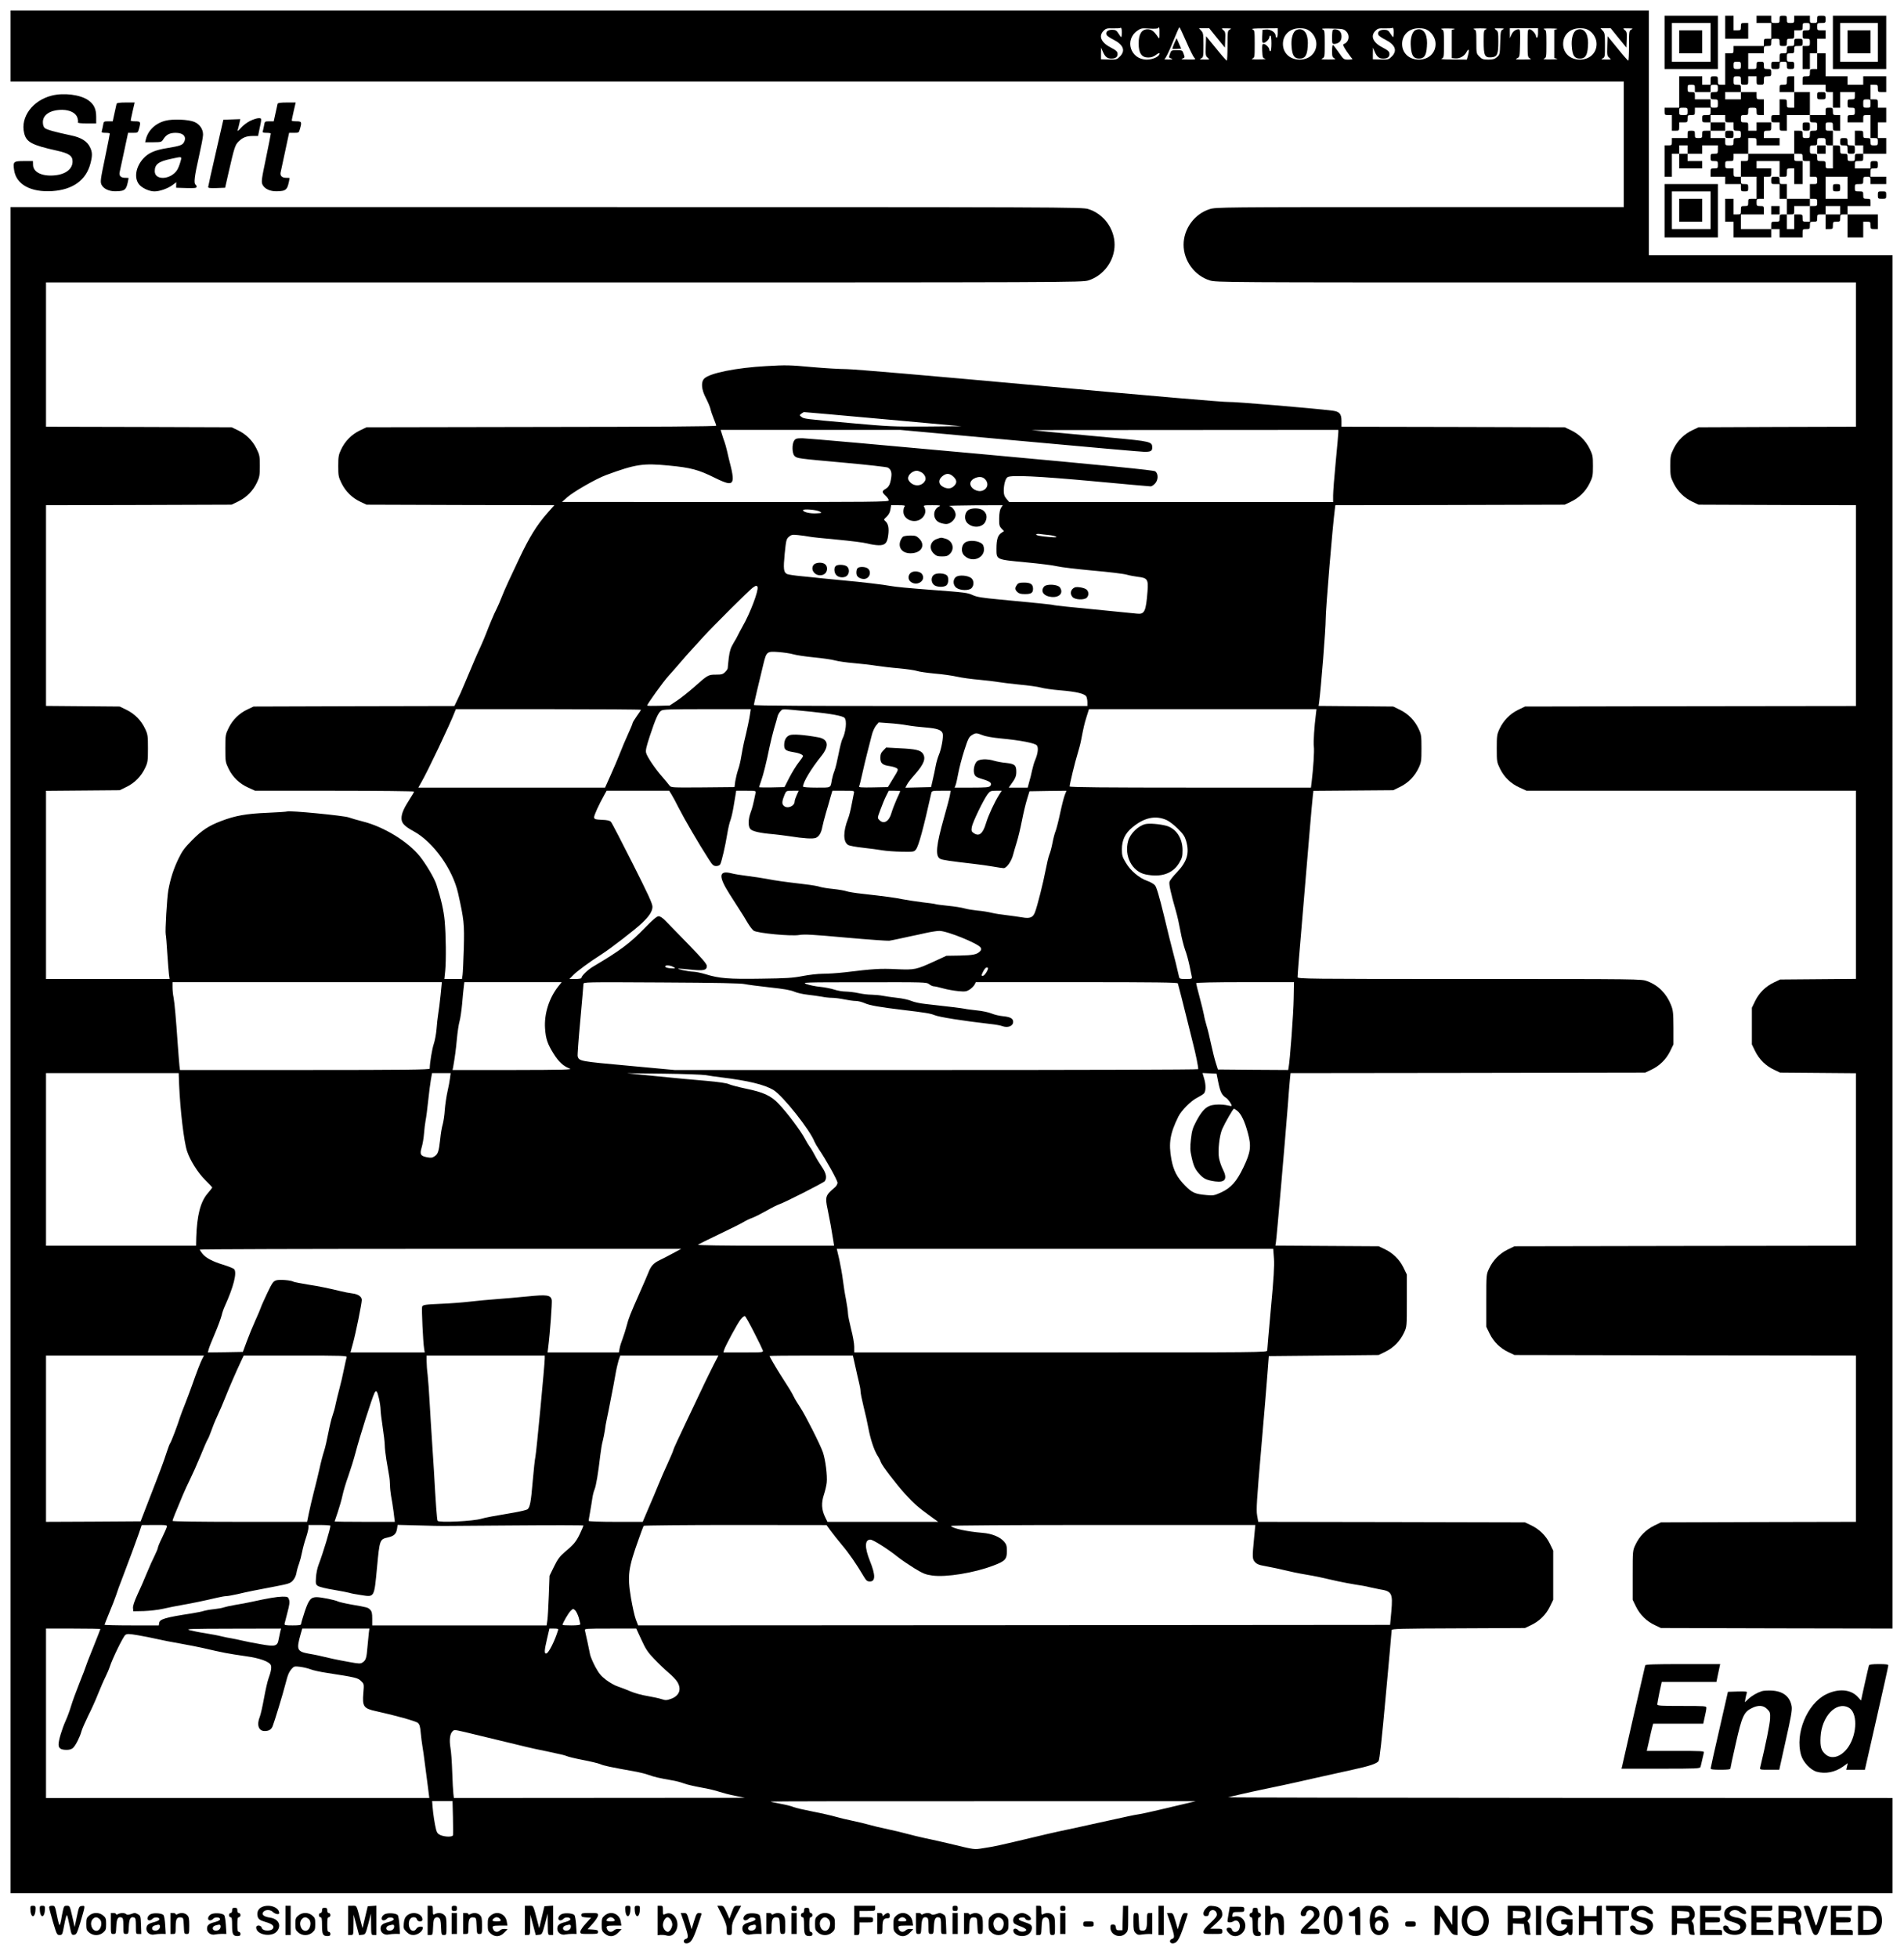 <svg xmlns="http://www.w3.org/2000/svg" version="1.0" width="2428" height="2496" viewBox="0 0 1821 1872"><path d="M10 44v34h1543v120h-194.9c-188.8 0-195.1.1-201 1.9-14.6 4.5-25.1 18.8-25.1 34.1s10.5 29.6 25.1 34.1c5.9 1.9 14.1 1.9 312 1.9H1775v138l-75.2.2-75.3.3-5.7 2.7c-7.9 3.7-14.2 9.8-18.1 17.7-3 6.1-3.2 7.3-3.2 16.6s.2 10.5 3.2 16.6c3.9 7.9 10.2 14 18.1 17.7l5.7 2.7 75.3.3 75.2.2v192l-158.3.2-158.2.3-6.6 3.2c-7.9 3.9-14 10.2-17.7 18.1-2.5 5.3-2.7 6.7-2.7 18.7 0 12.7.1 13.2 3.2 19.6 4 8.1 10.3 14.1 18.9 18l6.4 2.9h315v179.9l-36.2.3-36.3.3-5.7 2.7c-7.9 3.7-14.2 9.8-18.1 17.7l-3.2 6.6v35l3.2 6.6c3.9 7.9 10.2 14 18.1 17.7l5.7 2.7 36.3.3 36.2.3V1191l-163.3.2-163.2.3-6.6 3.2c-7.9 3.9-14 10.2-17.7 18.1-2.7 5.7-2.7 5.7-2.7 30.7v25l3.2 6.6c3.9 7.9 10.2 14 18.1 17.7l5.7 2.7 163.3.3 163.2.2v159l-93.3.2-93.2.3-6.6 3.2c-7.9 3.9-14 10.2-17.7 18.1-2.7 5.7-2.7 5.8-2.7 29.2v23.5l3.2 6.6c3.9 7.9 10.2 14 18.1 17.7l5.7 2.7 110.8.3 110.7.2V244h-233V10H10v34zm1062.8-10.4c-.3 2.7-.3 2.6-2.8-1.2-2.2-3.4-3-3.9-6.4-3.9-4.2 0-6.4 2-5.3 4.8.3.9 3.3 3 6.6 4.6 9.6 4.9 11.8 10.6 6.1 16.2-2.8 2.8-3.3 3-10.5 2.8l-7.5-.2v-5.6l.1-5.6 1.5 3.5c2.3 5.4 4.3 7 8.4 7 4.3 0 6.3-1.8 5.8-5.2-.2-1.6-1.9-3-5.8-5-9.8-4.9-12.7-11.2-7.5-16.4 2.2-2.2 3.3-2.5 9-2.3 3.6.1 6.9-.1 7.3-.5.8-.9 1.5 3.3 1 7zm36.1-1.9c0 5.8 0 5.8-1.7 3.3-3.5-5.2-6-7-9.6-7-5.7 0-8.6 4.5-8.6 13.5 0 9.3 2.8 13.5 9.2 13.5 2.9 0 5.1-.8 7.5-2.6 2.1-1.6 3.3-2 3.3-1.2 0 2.8-6.4 5.8-12.2 5.8-15.7 0-21.7-19.1-8.8-27.8 3.1-2.2 4.3-2.4 11.2-1.9 4.3.3 8.1.1 8.4-.4 1.1-1.8 1.4-.8 1.3 4.8zm25.6 8c3.3 7.6 6.7 14.5 7.7 15.5 1.7 1.7 1.5 1.8-5.9 1.7-5.7 0-7.2-.3-5.5-.9 2.6-1.1 2.5-.8 1.1-4.9-1-2.9-1.3-3.1-6.4-3.1-5.1 0-5.4.2-6.4 3.1-1.4 4.1-1.5 3.8 1.2 4.9 1.7.7 1.2.9-2.8.9-3.6 0-4.5-.2-3.4-.9.9-.5 4.3-7.5 7.5-15.5s6.1-14.5 6.4-14.5c.3 0 3.2 6.2 6.5 13.7zm198.3-6.1c-.3 2.7-.3 2.6-2.8-1.2-2.2-3.4-3-3.9-6.4-3.9-4.2 0-6.4 2-5.3 4.8.3.9 3.3 3 6.6 4.6 9.6 4.9 11.8 10.6 6.1 16.2-2.8 2.8-3.3 3-10.5 2.8l-7.5-.2v-5.6l.1-5.6 1.5 3.5c2.3 5.4 4.3 7 8.4 7 4.3 0 6.3-1.8 5.8-5.2-.2-1.6-1.9-3-5.8-5-9.8-4.9-12.7-11.2-7.5-16.4 2.2-2.2 3.3-2.5 9-2.3 3.6.1 6.9-.1 7.3-.5.8-.9 1.5 3.3 1 7zM1164 36.3l7.5 9.2.3-7.5c.3-6.7.1-7.7-1.9-9.3-2.1-1.7-2-1.7 3.2-1.6 4.6 0 5.1.2 3.2 1.1-2.2 1.1-2.3 1.6-2.3 15.5 0 7.8-.3 14.3-.7 14.3-.5-.1-5.1-5.3-10.3-11.8l-9.5-11.6-.3 9.4c-.3 8.7-.1 9.6 1.9 11.2 2.1 1.8 2 1.8-3.2 1.7-4.6 0-5.1-.2-3.1-1.1 2.1-1.1 2.2-1.7 2.2-12.6 0-10.5-.2-11.8-2.2-13.9l-2.1-2.3h9.8l7.5 9.3zm58-4.8c0 2.5-.4 4.5-1 4.5-.5 0-1-.9-1-1.9 0-3.1-4.8-6.2-8.9-5.9l-3.6.3-.3 6.2c-.2 5.2 0 6.3 1.3 6.3 1.9 0 5.5-3.5 5.5-5.5 0-.8.5-1.5 1-1.5.6 0 1 3.2 1 7.5s-.4 7.5-1 7.5c-.5 0-1-.7-1-1.5 0-2-3.6-5.5-5.5-5.5-1.3 0-1.5 1.2-1.3 6.7.3 6.2.5 6.8 2.8 7.4 1.5.4-1.1.7-6 .7-6 .1-7.8-.2-6.2-.8 2.1-.9 2.2-1.4 2.2-14s-.1-13.1-2.2-14c-1.6-.6 2-.9 11-.9l13.2-.1v4.5zm30.1-2.2c4.1 2.7 6.9 7.9 6.9 12.7 0 8.8-6.7 15-16 15s-16-6.2-16-15 6.7-15 16-15c4.3 0 6.6.6 9.1 2.3zm35.3.6c4.1 3.9 2.8 10.5-2.4 12.3-.9.3 0 2.4 3 6.9 2.4 3.5 4.8 6.7 5.4 7.1.6.4-1 .8-3.6.8-4.7 0-4.7 0-9.5-7-2.6-3.8-5.1-7-5.5-7-.5 0-.8 2.6-.8 5.8 0 5.1.3 6 2.3 7 1.8.9.7 1.1-5.8 1.1s-7.6-.2-5.7-1.1c2.1-1.1 2.2-1.6 2.2-14s-.1-12.9-2.2-13.8c-1.6-.7 1.1-.9 8.9-.7 10.3.2 11.4.4 13.7 2.6zm78.7-.6c4.1 2.7 6.9 7.9 6.9 12.7 0 8.8-6.7 15-16 15s-16-6.2-16-15 6.7-15 16-15c4.3 0 6.6.6 9.1 2.3zm24.9-1.4l-2.5.7v26.9l3.2.3c4.3.4 8.9-2.1 10.9-6.1 2.1-4 2.9-2.2 1.4 3.2l-1.1 4.1-13.2-.1c-8.9 0-12.5-.3-10.9-.9 2.1-.9 2.2-1.4 2.2-14s-.1-13.1-2.2-14c-1.6-.6.2-.9 6.2-.8 5 0 7.5.3 6 .7zm30.3.1c-2.2.9-2.3 1.5-2.3 11.7 0 13.4 1 15.6 7.3 15.1 5.6-.4 6.7-2.7 6.7-15 0-8.9-.2-9.8-2.2-11.2-2.1-1.5-2-1.6 3.2-1.5 4.6 0 5.1.2 3.3 1.1-2 1-2.2 1.9-2.5 12.5-.3 11.2-.4 11.5-3.1 13.9-2.2 1.9-3.9 2.4-8.3 2.4-4.8 0-6-.4-8.5-2.9-2.9-2.9-2.9-3.1-2.9-14.1 0-10.5-.1-11.1-2.2-12-1.7-.6-.1-.9 5.7-.9s7.4.3 5.8.9zm49.7 3.5c0 2.5-.4 4.5-1 4.5-.5 0-1-.6-1-1.4 0-2.2-4-6.6-6.1-6.6-1.8 0-1.9.8-1.9 13.3 0 12.9.1 13.4 2.3 14.5 1.8.9.6 1.1-6.3 1.1-7.5.1-8.2-.1-6-1.2 2.5-1.2 2.5-1.5 2.8-14.5.2-11.5.1-13.2-1.3-13.2-2.9 0-5.6 2.1-7 5.3l-1.4 3.2-.1-4.8V27h27v4.5zm18-3.6l-2.5.7v26.8l2.5.7c1.5.4-1 .7-6 .7-6 .1-7.8-.2-6.2-.8 2.1-.9 2.2-1.4 2.2-14s-.1-13.1-2.2-14c-1.6-.6.2-.9 6.2-.8 5 0 7.5.3 6 .7zm31.1 1.4c4.1 2.7 6.9 7.9 6.9 12.7 0 8.8-6.7 15-16 15s-16-6.2-16-15 6.7-15 16-15c4.3 0 6.6.6 9.1 2.3zm27.9 7l7.5 9.2.3-7.5c.3-6.7.1-7.7-1.9-9.3-2.1-1.7-2-1.7 3.2-1.6 4.6 0 5.1.2 3.2 1.1-2.2 1.1-2.3 1.6-2.3 15.5 0 7.8-.3 14.3-.7 14.3-.5-.1-5.1-5.3-10.3-11.8l-9.5-11.6-.3 9.4c-.3 8.7-.1 9.6 1.9 11.2 2.1 1.8 2 1.8-3.2 1.7-4.6 0-5.1-.2-3.1-1.1 2.1-1.1 2.2-1.7 2.2-12.6 0-10.5-.2-11.8-2.2-13.9l-2.1-2.3h9.8l7.5 9.3z"/><path d="M1123.1 41.4c-1.2 2.7-2 5.1-1.7 5.3.2.2 2.2.3 4.4.1l3.9-.3-2.2-5-2.2-5-2.2 4.9zM1238.7 29.5c-2.7 2.6-4 8.5-3.4 15.1.6 8.6 2.6 11.4 7.7 11.4s7.1-2.8 7.7-11.4c.9-10.2-2.1-16.6-7.7-16.6-1.6 0-3.5.7-4.3 1.5zM1274.7 28.7c-.4.3-.7 3.5-.7 7 0 5.9.1 6.3 2.3 6.3 1.2 0 3.3-.7 4.5-1.6 2.8-2 3.1-8.3.4-10.7-1.9-1.7-5.3-2.2-6.5-1zM1352.7 29.5c-2.7 2.6-4 8.5-3.4 15.1.6 8.6 2.6 11.4 7.7 11.4s7.1-2.8 7.7-11.4c.9-10.2-2.1-16.6-7.7-16.6-1.6 0-3.5.7-4.3 1.5zM1506.7 29.5c-2.7 2.6-4 8.5-3.4 15.1.6 8.6 2.6 11.4 7.7 11.4s7.1-2.8 7.7-11.4c.9-10.2-2.1-16.6-7.7-16.6-1.6 0-3.5.7-4.3 1.5zM1592 40.5V66h51V15h-51v25.5zm44 0V59h-37V22h37v18.5z"/><path d="M1606 40v11h22V29h-22v11zM1650 26v11h22V22h-3.5c-3.3 0-3.5.2-3.5 3.5s-.2 3.5-3.5 3.5h-3.5V15h-8v11z"/><path d="M1680 18.5V22h14v15h-3.5c-3.3 0-3.5.2-3.5 3.5V44h-29v3.5c0 3.4-.1 3.5-4 3.5h-4v30h-3.5c-3.4 0-3.5-.1-3.5-4s-.1-4-3.5-4-3.5.1-3.5 4v4h-8v-8h-22v30h-14v3.5c0 3.3.2 3.5 3.5 3.5h3.5v15h3.5c3.4 0 3.5-.1 3.5-4v-4h4c3.9 0 4-.1 4-3.5 0-3.3.2-3.5 3.5-3.5s3.5-.2 3.5-3.5V103h15v3.5c0 3.4-.1 3.5-4 3.5s-4 .1-4 3.5.1 3.5 4 3.5h4v8h-4c-3.9 0-4 .1-4 3.5 0 3.3-.2 3.5-3.5 3.5s-3.5-.2-3.5-3.5-.2-3.5-3.5-3.5-3.5.2-3.5 3.5v3.5h-15v3.5c0 3.3-.2 3.5-3.5 3.5h-3.5v30h7v-22h7v14h22v-7h-14v-7h14v-8h15v4c0 3.9-.1 4-3.5 4-3.3 0-3.5.2-3.5 3.5s.2 3.5 3.5 3.5 3.5.2 3.5 3.5-.2 3.5-3.5 3.5c-3.4 0-3.5.1-3.5 4v4h14v7h15v3.5c0 3.3.2 3.5 3.5 3.5s3.5-.2 3.5-3.5-.2-3.5-3.5-3.5-3.5-.2-3.5-3.5V169h15v21h-4c-3.9 0-4 .1-4 3.5 0 3.3-.2 3.5-3.5 3.5-3.4 0-3.5.1-3.5 4s-.1 4-3.5 4h-3.5v-15h-8v22h8v15h36v-8h8v8h22v-4c0-3.9.1-4 3.5-4 3.3 0 3.5-.2 3.5-3.5s.2-3.5 3.5-3.5 3.5-.2 3.5-3.5c0-3.4.1-3.5 4-3.5h4v14h3.5c3.3 0 3.5-.2 3.5-3.5s.2-3.5 3.5-3.5 3.5-.2 3.5-3.5.2-3.5 3.5-3.5h3.5v22h15v-15h3.5c3.3 0 3.5.2 3.5 3.5s.2 3.5 3.5 3.5h3.5v-14h-29v-8h22v-3.5c0-3.3-.2-3.5-3.5-3.5s-3.5-.2-3.5-3.5c0-3.4-.1-3.5-4-3.5s-4-.1-4-3.5.1-3.5 4-3.5 4-.1 4-3.5c0-3.3.2-3.5 3.5-3.5s3.5.2 3.5 3.5v3.5h15v-7h-15v-4c0-3.9.1-4 3.5-4 3.3 0 3.5-.2 3.5-3.5s-.2-3.5-3.5-3.5-3.5.2-3.5 3.5v3.5h-15v-3.5c0-3.4.1-3.5 4-3.5s4-.1 4-3.5V147h22v-15h-8v-15h8v-14h-8v-4c0-3.9-.1-4-3.5-4h-3.5V81h3.5c3.3 0 3.5.2 3.5 3.5 0 3.4.1 3.5 4 3.5h4V73h-22v8h-15v-8h-21V51h-8V37h8v-8h-4c-3.9 0-4-.1-4-3.5s.1-3.5 4-3.5 4-.1 4-3.5-.1-3.5-4-3.5-4 .1-4 3.5c0 3.3-.2 3.5-3.5 3.5s-3.5-.2-3.5-3.5V15h-15v3.5c0 3.3-.2 3.5-3.5 3.5s-3.5-.2-3.5-3.5-.2-3.5-3.5-3.5-3.5.2-3.5 3.5c0 3.4-.1 3.5-4 3.5s-4-.1-4-3.5V15h-14v3.5zm51 7c0 3.3-.2 3.5-3.5 3.5-3.4 0-3.5.1-3.5 4s.1 4 3.5 4c3.3 0 3.5.2 3.5 3.5s-.2 3.5-3.5 3.5h-3.5v22h7V51h7v15h-3.5c-3.3 0-3.5.2-3.5 3.5s-.2 3.5-3.5 3.5c-3.4 0-3.5.1-3.5 4v4h22v3.5c0 3.3.2 3.5 3.5 3.5h3.5v15h7V88h14v3.5c0 3.3-.2 3.5-3.5 3.5-3.4 0-3.5.1-3.5 4s.1 4 3.5 4c3.3 0 3.5.2 3.5 3.5s-.2 3.5-3.5 3.5-3.5.2-3.5 3.5v3.5h15v-3.5c0-3.3.2-3.5 3.5-3.5h3.5v22h3.5c3.3 0 3.5.2 3.5 3.5s-.2 3.5-3.5 3.5-3.5-.2-3.5-3.5-.2-3.5-3.5-3.5-3.5-.2-3.5-3.5c0-3.4-.1-3.5-4-3.5h-4v14h8v8h-4c-3.9 0-4 .1-4 3.5 0 3.3-.2 3.5-3.5 3.5s-3.5-.2-3.5-3.5-.2-3.5-3.5-3.5c-3.4 0-3.5-.1-3.5-4s-.1-4-3.5-4h-3.5v22h-3.5c-3.3 0-3.5-.2-3.5-3.5 0-3.4-.1-3.5-4-3.5s-4-.1-4-3.5c0-3.3-.2-3.5-3.5-3.5-3.4 0-3.5-.1-3.5-4s.1-4 3.5-4c3.3 0 3.5-.2 3.5-3.5 0-3.4.1-3.5 4-3.5s4 .1 4 3.5c0 3.3.2 3.5 3.5 3.5h3.5v-14h-3.5c-3.4 0-3.5-.1-3.5-4s.1-4 3.5-4 3.5.1 3.5 4 .1 4 3.5 4h3.5v-15h-3.5c-3.3 0-3.5-.2-3.5-3.5s-.2-3.5-3.5-3.5-3.5.2-3.5 3.5v3.5h-15v3.5c0 3.3.2 3.5 3.5 3.5 3.4 0 3.5.1 3.5 4s-.1 4-3.5 4c-3.3 0-3.5.2-3.5 3.5s-.2 3.5-3.5 3.5-3.5-.2-3.5-3.5c0-3.4-.1-3.5-4-3.5h-4v22h4c3.9 0 4 .1 4 3.5 0 3.3.2 3.5 3.5 3.5h3.5v15h3.5c3.3 0 3.5.2 3.5 3.5s-.2 3.5-3.5 3.5h-3.5v14h3.5c3.3 0 3.5.2 3.5 3.5s-.2 3.5-3.5 3.5h-3.5v15h-3.5c-3.3 0-3.5-.2-3.5-3.5 0-3.4-.1-3.5-4-3.5h-4v14h-7v-14h-3.5c-3.3 0-3.5.2-3.5 3.5 0 3.4-.1 3.5-4 3.5s-4 .1-4 3.5v3.5h-29v-14h22v-4c0-3.9-.1-4-3.5-4-3.3 0-3.5-.2-3.5-3.5s.2-3.5 3.5-3.5h3.5v-21h3.5c3.4 0 3.5-.1 3.5-4v-4h-14v-7h22v15h3.5c3.4 0 3.5-.1 3.5-4s.1-4 3.5-4h3.5v15h8v-22h-4c-3.9 0-4-.1-4-3.5V147h-44v3.5c0 3.3-.2 3.5-3.5 3.5h-3.5v15h-3.5c-3.4 0-3.5-.1-3.5-4v-4h-4c-3.9 0-4-.1-4-3.5s.1-3.5 4-3.5 4-.1 4-3.5V147h14v-15h4c3.9 0 4 .1 4 3.5v3.5h22v-7h-15v-3.5c0-3.3.2-3.5 3.5-3.5 3.4 0 3.5-.1 3.5-4v-4h-14v8h-8v-4c0-3.9-.1-4-3.5-4-3.3 0-3.5-.2-3.5-3.5s.2-3.5 3.5-3.5 3.5-.2 3.5-3.5c0-3.4.1-3.5 4-3.5s4 .1 4 3.5c0 3.3.2 3.5 3.5 3.5h3.5V95h-3.5c-3.3 0-3.5-.2-3.5-3.5V88h-15v7h-15v-7h15v-3.5c0-3.3-.2-3.5-3.5-3.5-3.4 0-3.5-.1-3.5-4s.1-4 3.5-4 3.5.1 3.5 4 .1 4 3.5 4 3.5-.1 3.5-4v-4h8v4c0 3.9.1 4 3.5 4s3.5-.1 3.5-4 .1-4 3.5-4c3.3 0 3.5-.2 3.5-3.5s-.2-3.5-3.5-3.5-3.5-.2-3.5-3.5-.2-3.5-3.5-3.5-3.5.2-3.5 3.5c0 3.4-.1 3.5-4 3.5h-4V51h15v-3.5c0-3.3.2-3.5 3.5-3.5s3.5-.2 3.5-3.5c0-3.4.1-3.5 4-3.5s4 .1 4 3.5c0 3.3.2 3.5 3.5 3.5s3.5-.2 3.5-3.5.2-3.5 3.5-3.5c3.4 0 3.5-.1 3.5-4v-4h4c3.9 0 4-.1 4-3.5 0-3.3.2-3.5 3.5-3.5s3.5.2 3.5 3.5zm-66 37c0 3.3-.2 3.5-3.5 3.5s-3.5-.2-3.5-3.5.2-3.5 3.5-3.5 3.5.2 3.5 3.5zm-44 22V88h15v-3.5c0-3.3.2-3.5 3.5-3.5s3.5.2 3.5 3.5-.2 3.5-3.5 3.5-3.5.2-3.5 3.5.2 3.5 3.5 3.5c3.4 0 3.5.1 3.5 4s-.1 4-3.5 4-3.5-.1-3.5-4v-4h-15v-3.5c0-3.3-.2-3.5-3.5-3.5s-3.5-.2-3.5-3.5.2-3.5 3.5-3.5 3.5.2 3.5 3.5zM1789 99c0 3.9-.1 4-3.5 4s-3.5-.1-3.5-4 .1-4 3.5-4 3.5.1 3.5 4zm-175 7.5c0 3.4-.1 3.5-4 3.5s-4-.1-4-3.5.1-3.5 4-3.5 4 .1 4 3.5zm36 7c0 3.4.1 3.5 4 3.5h4v4c0 3.9.1 4 3.5 4 3.3 0 3.5.2 3.5 3.5s-.2 3.5-3.5 3.5-3.5.2-3.5 3.5c0 3.4-.1 3.5-4 3.5s-4-.1-4-3.5V132h-14v-7h14v-8h-14v-7h14v3.5zm-36 29.5v4h-8v-8h8v4zm153 36.5V190h-21v-21h21v10.5zm-7 21.5v4h-14v-8h14v4z"/><path d="M1716 40.5c0 3.3-.2 3.5-3.5 3.5s-3.5.2-3.5 3.5-.2 3.5-3.5 3.5c-3.4 0-3.5.1-3.5 4v4h-4c-3.9 0-4 .1-4 3.5s.1 3.5 4 3.5 4-.1 4-3.5c0-3.3.2-3.5 3.5-3.5s3.5.2 3.5 3.5.2 3.5 3.5 3.5 3.5-.2 3.5-3.5-.2-3.5-3.5-3.5c-3.4 0-3.5-.1-3.5-4s.1-4 3.5-4c3.3 0 3.5-.2 3.5-3.5 0-3.4.1-3.5 4-3.5s4-.1 4-3.5-.1-3.5-4-3.5-4 .1-4 3.5zM1709 77c0 3.9-.1 4-3.5 4-3.3 0-3.5.2-3.5 3.5V88h14v15h-3.5c-3.4 0-3.5-.1-3.5-4s-.1-4-3.5-4h-3.5v15h-4c-3.9 0-4 .1-4 3.5s.1 3.5 4 3.5h4v4c0 3.9.1 4 3.5 4h3.5v-15h22V88h-15V73h-3.5c-3.4 0-3.5.1-3.5 4zM1738 91.5c0 3.4.1 3.5 4 3.5s4-.1 4-3.5-.1-3.5-4-3.5-4 .1-4 3.5zM1724 121c0 3.9.1 4 3.5 4s3.5-.1 3.5-4-.1-4-3.5-4-3.5.1-3.5 4zM1760 135.5c0 3.3.2 3.5 3.5 3.5 3.4 0 3.5.1 3.5 4s.1 4 3.5 4 3.5-.1 3.5-4-.1-4-3.5-4c-3.3 0-3.5-.2-3.5-3.5s-.2-3.5-3.5-3.5-3.5.2-3.5 3.5zM1738 143v4h8v-8h-8v4zM1694 172.5c0 3.4.1 3.5 4 3.5h4v14h7v15h3.5c3.4 0 3.5-.1 3.5-4v-4h15v-7h-22v-14h-3.5c-3.3 0-3.5-.2-3.5-3.5 0-3.4-.1-3.5-4-3.5s-4 .1-4 3.5zM1694 201v4h8v-8h-8v4zM1650 128.5c0 3.4.1 3.5 4 3.5s4-.1 4-3.5-.1-3.5-4-3.5-4 .1-4 3.5zM1753 179.5c0 3.3.2 3.5 3.5 3.5s3.5-.2 3.5-3.5-.2-3.5-3.5-3.5-3.5.2-3.5 3.5zM1753 40.5V66h51V15h-51v25.5zm43 0V59h-36V22h36v18.5z"/><path d="M1767 40v11h22V29h-22v11zM49.5 91.4c-18.3 4.6-30.1 20.5-26.4 35.8 2 8.7 7.3 11.5 31.2 16.8 11.7 2.6 15.1 4.9 15.1 10.4 0 7.3-6.9 12.5-17.7 13.3-11.7 1-20-3.2-20.1-10l-.1-3.7h-8.7c-9.9 0-10.5.6-9.3 8.6 2 13.8 15.9 21.4 36.5 20.1 19.7-1.3 32.4-10.5 36.5-26.4 2-7.6 1.9-10.9-.5-15.7-2.6-5.5-8.5-9.2-17.9-11.1-15.9-3.4-23.5-5.5-25.3-7.1-1.2-1.1-1.8-3.1-1.8-5.6 0-7.2 7.2-11.8 18.5-11.8 7.3.1 13 2.9 14.5 7.4.6 2 .9 4 .5 4.6-.4.6 2.5 1 8.4 1H92v-6.3c0-7.6-2.2-12.1-7.6-15.9-7.6-5.3-23.3-7.3-34.9-4.4zM111.5 99.2c-.2.7-1.1 4.8-2 9l-1.7 7.8h-4.3c-4.2 0-4.3.1-4.9 3.7-.4 2.1-.9 4.6-1.2 5.5-.5 1.5.1 1.8 3.5 1.8 2.3 0 4.1.3 4.1.7 0 .5-2 11-4.6 23.4-4.3 20.5-4.6 22.8-3.3 25.5 1.9 3.9 7.2 6.4 13.4 6.3 9.5-.2 10.5-1.2 12.5-12.7 0-.1-1.5-.2-3.4-.2-3.9 0-5.9-1.9-5.2-5.2.2-1.2 2.2-10.3 4.3-20l3.8-17.8h4.7c4.6 0 4.7-.1 5.7-3.8 1.9-6.6 1.6-7.2-3.4-7.2-2.5 0-4.5-.3-4.5-.8 0-.4.9-4.4 1.9-9l1.9-8.2h-8.4c-5.9 0-8.6.4-8.9 1.2zM265.5 99.2c-.2.7-1.1 4.8-2 9l-1.7 7.8h-4.3c-4.2 0-4.3.1-4.9 3.7-.4 2.1-.9 4.6-1.2 5.5-.5 1.5.1 1.8 3.5 1.8 2.3 0 4.1.3 4.1.7 0 .5-2 11-4.6 23.4-4.3 20.5-4.6 22.8-3.3 25.5 1.9 3.9 7.2 6.4 13.4 6.3 9.5-.2 10.5-1.2 12.5-12.7 0-.1-1.5-.2-3.4-.2-3.9 0-5.9-1.9-5.2-5.2.2-1.2 2.2-10.3 4.3-20l3.8-17.8h4.7c4.6 0 4.7-.1 5.7-3.8 1.9-6.6 1.6-7.2-3.4-7.2-2.5 0-4.5-.3-4.5-.8 0-.4.9-4.4 1.9-9l1.9-8.2h-8.4c-5.9 0-8.6.4-8.9 1.2zM239.2 115.6c-2.9 1.4-6.8 4.4-8.8 6.7-2.2 2.6-3.4 3.4-3.1 2.2.4-1.1 1-3.9 1.6-6.3l.9-4.3-8.1.3-8.1.3-7.2 31.5c-4 17.3-7.3 32.1-7.3 32.8-.1 1 1.9 1.2 8.1 1l8.1-.3 3.3-14.5c5.6-24.5 6.3-26.5 9.7-29.8 4-3.9 7.5-5.2 13.7-5.2h4.8l1-4.8c2.7-12.6 2.7-12.2-.5-12.2-1.6 0-5.2 1.2-8.1 2.6zM158.3 115.4c-9.6 2.4-16.7 9.2-18.8 17.8l-.7 2.8h7.8c7.8-.1 7.9-.1 9.9-3.3 2.6-4 5.9-5.7 11.5-5.7 7.5 0 10.8 3.8 7.9 9.1-1.4 2.6-4 3.5-15.5 5.4-12.1 1.9-18.3 4.6-23.2 9.9-7.2 7.8-9.1 18.2-4.5 24.5 2.7 3.7 9.9 7.1 15 7.1s13.2-2.9 17.6-6.3l3.3-2.5-.1 2.7v2.6l9.8.3c8 .2 9.7 0 9.7-1.2 0-.8-.4-1.8-1-2.1-1.8-1.1-1-8.1 3.1-26 2.2-9.8 4.1-19.5 4.1-21.6.1-5.4-3.3-10.3-8.5-12.4-5.5-2.3-20.5-2.9-27.4-1.1zm14.1 39.8c-.8 2.9-2.3 6.4-3.3 7.8-6.5 9.1-21.1 9.5-21.1.7 0-6.6 3.6-9.3 15.5-11.8 11.3-2.4 10.6-2.7 8.9 3.3zM1592 201.5V227h51v-51h-51v25.5zm44-.5v18h-37v-36h37v18z"/><path d="M1606 201v11h22v-22h-22v11zM1796 186.5c0 3.4.1 3.5 4 3.5s4-.1 4-3.5-.1-3.5-4-3.5-4 .1-4 3.5zM10 1004v806h1800v-91l-318.7-.1c-175.4-.1-317.9-.3-316.8-.6 1.1-.2 6.5-1.5 12-2.8 5.5-1.3 14.7-3.3 20.5-4.5 5.8-1.2 14.6-3.1 19.5-4.1 5-1.1 12.2-2.7 16-3.5 3.9-.9 10.6-2.4 15-3.4 7.5-1.7 12.8-2.9 36.5-8.1 15.8-3.4 22.9-5.8 24.5-8.2 1-1.6 3-20 6.9-62.9 3.1-33.4 5.6-61.4 5.6-62.3 0-1.3 7.8-1.5 63.8-1.7l63.7-.3 5.7-2.7c7.9-3.7 14.2-9.8 18.1-17.7l3.2-6.6v-47l-3.2-6.6c-3.9-7.9-10.2-14-18.1-17.7l-5.7-2.7-127.6-.3-127.5-.2-1.1-6.3c-.9-5.2-.3-14.9 3.8-62.2 2.7-30.8 5.4-63.7 6.1-73l1.3-17 52.5-.5 52.5-.5 6.6-3.2c7.9-3.9 14-10.2 17.7-18.1 2.7-5.7 2.7-5.7 2.7-30.7v-25l-3.2-6.6c-3.9-7.9-10.2-14-18.1-17.7l-5.7-2.7-49.4-.3-49.3-.3.5-3.2c.7-3.8 9-100.2 11.3-129.7.8-11.3 1.8-23.1 2.1-26.2l.6-5.8 169.6-.2 169.6-.3 5.7-2.7c7.9-3.7 14.2-9.8 18.1-17.7l3.2-6.6v-16c-.1-14.3-.3-16.6-2.4-21.8-4.3-10.8-12.1-18.7-22.6-22.6-5.6-2.1-5.8-2.1-170-2.1-156 0-164.5-.1-164.5-1.8-.1-.9 1.7-23.3 4-49.7 2.2-26.4 5.4-64.4 7.1-84.5 1.7-20.1 3.3-38.2 3.6-40.2l.5-3.7 38.2-.3 38.1-.3 6.6-3.2c7.9-3.9 14-10.2 17.7-18.1 2.5-5.3 2.7-6.7 2.7-18.7s-.2-13.4-2.7-18.7c-3.7-7.9-9.8-14.2-17.7-18.1l-6.6-3.2-35.7-.3-35.7-.3.5-3.2c1.8-13.5 6.4-71.3 6.3-79.7-.1-8.6 6.6-89.1 8.7-104.7l.5-4.3 109.7-.2 109.7-.3 5.7-2.7c7.9-3.7 14.2-9.8 18.1-17.7 3-6.1 3.2-7.3 3.2-16.6s-.2-10.5-3.2-16.6c-3.9-7.9-10.2-14-18.1-17.7l-5.7-2.7-106.7-.3-106.8-.2v-5.5c0-6.9-1.9-9-8.6-9.9-18.7-2.3-94.9-8.7-99.4-8.3-3.2.3-77.2-6-180-15.5-107.7-9.8-178.7-15.9-185.5-15.9-6 0-21.1-.9-33.5-2-20.5-1.9-24.3-2-43-.9-29 1.6-54.1 6.7-59.4 11.9-3.4 3.4-2.8 10.5 1.6 18.8 1.9 3.7 3.9 8.4 4.3 10.3.4 1.9 1.8 6.1 3.1 9.2 1.3 3.2 2.4 6.2 2.4 6.8 0 .7-54.2 1.1-167.3 1.2l-167.2.3-6.6 3.2c-7.9 3.9-14 10.2-17.7 18.1-2.4 5-2.7 7-2.7 15.7 0 9.3.2 10.5 3.2 16.6 3.9 7.9 10.2 14 18.1 17.7l5.7 2.7 89.8.3 89.9.2-6.5 7.3c-10.2 11.6-17.4 23.1-27.1 43.7-3.2 6.9-7.8 16.7-10.3 21.9-2.4 5.1-5.4 12.1-6.7 15.5-1.3 3.4-3.4 8.2-4.6 10.6-2.6 5-7.2 16.1-10 23.5-1 2.7-3.5 8.6-5.5 13-3.5 7.5-5.3 11.7-15.4 35.7-2.1 5.1-5.1 11.9-6.7 15l-2.8 5.8-96.1.2-96 .3-5.7 2.7c-7.9 3.7-14.2 9.8-18.1 17.7-3.1 6.4-3.2 6.9-3.2 19.6 0 12.7.1 13.2 3.2 19.6 4 8.1 10.3 14.1 18.9 18l6.4 2.9h76c41.8 0 76 .4 76 .8 0 .5-1.9 3.8-4.2 7.3-5.6 8.7-7.8 13.7-7.8 18.2 0 4.7 2.7 7.6 11.9 12.6 18.7 10.4 37 36.1 42.2 59 5.7 25.5 6.1 29.3 5.5 52.6-.4 12.1-.9 23.7-1.2 25.7l-.6 3.8H425l.8-7.8c1-10.5.7-34.3-.5-47.7-.9-9.9-3.4-20.9-7.9-34.8-1.9-6-9.7-19.2-15.8-26.9-11.2-14.1-34.4-28.3-54.2-33.3-5.5-1.4-11.7-3.2-13.9-4-4.4-1.7-57.2-6.8-58.9-5.7-.6.3-9.2.9-19.1 1.3-19.7.8-30.5 2.7-43.8 7.8-11.9 4.5-18.4 8.7-27.9 18.3-7.3 7.4-9.5 10.3-13.2 18-4.6 9.6-7.5 18.5-9.6 29.8-1.3 7.3-3.2 39.2-2.5 42.4.3 1.2 1 9.3 1.5 18.1.6 8.8 1.3 17.9 1.6 20.2l.6 4.3H44V756.1l35.3-.3 35.2-.3 6.6-3.2c7.9-3.9 14-10.2 17.7-18.1 2.5-5.3 2.7-6.7 2.7-18.7s-.2-13.4-2.7-18.7c-3.7-7.9-9.8-14.2-17.7-18.1l-6.6-3.2-35.2-.3-35.3-.3V483l88.8-.2 88.7-.3 6.6-3.2c7.9-3.9 14-10.2 17.7-18.1 2.4-5 2.7-7 2.7-15.7 0-9.3-.2-10.5-3.2-16.6-3.9-7.9-10.2-14-18.1-17.7l-5.7-2.7-88.7-.3L44 408V270h495.4c484.2 0 495.6 0 501.5-1.9 14.6-4.5 25.1-18.8 25.1-34.1s-10.5-29.6-25.1-34.1c-5.9-1.9-17.6-1.9-518.5-1.9H10v806zm834.5-603.3l75 6.8-33.5.3c-31.5.2-35.8 0-72.5-3.3-44.4-4-44.5-4-47.1-6-1.9-1.5-1.9-1.5 0-3 1.1-.8 2.2-1.5 2.5-1.5.3-.1 34.4 3 75.6 6.7zm131.1 20.8c63.1 5.8 116.6 10.5 119 10.5 5.9 0 7.4-.8 7.4-4 0-5.7-.9-6-39.7-9.6-19.7-1.8-44.8-4.2-55.8-5.2l-20-2 146.8-.1 146.7-.1v2.2c0 1.3-1.1 14-2.5 28.3s-2.5 28.8-2.5 32.2v6.3H965.2l-2.6-3.1c-2-2.3-2.6-4.2-2.6-7.7 0-6.2 1.7-12 3.8-13.1 4-2 28.4-.9 80.9 3.9 29.8 2.8 54.9 5 55.8 5 .9 0 2.7-1.1 4-2.5 3.4-3.3 3.5-9.8.3-11.9-1.7-1.1-44-5.3-166.6-16.5C847.8 425.8 771 419 767.5 419c-5.5 0-6.6.3-7.9 2.2-2.3 3.3-2.1 12.3.3 14.7 2.4 2.4 2.3 2.4 48.9 6.6 21.1 1.9 39.2 4 40.2 4.5 3 1.6 4.1 4.5 3.4 9.2-.9 6.6-2.2 9.3-5.4 11.2-3.7 2.2-3.7 3.1 0 6.6 1.7 1.5 3 3.5 3 4.4 0 1.5-13.7 1.6-156.2 1.6l-156.3-.1 4.7-4.2c6.2-5.6 28.1-18.1 37.7-21.6 28-10.3 35.2-11.4 59.7-9 21.1 2 28.5 4 43.8 11.6 13.3 6.6 16.9 6.9 17.4 1.2.2-2-.7-7.4-1.9-12s-2.8-11.2-3.5-14.5c-.8-3.4-1.9-7.5-2.5-9-.6-1.6-1.7-4.8-2.4-7.2l-1.3-4.2h171.7l114.7 10.5zm-95.1 29.7c3.6 1.6 5.7 5.7 4.3 8.3-3.3 6.3-12.4 5.9-15.9-.6-1.8-3.4 2.8-8.6 7.8-8.8.7-.1 2.4.4 3.8 1.1zm31.6 4.8c3.4 3.3 3.3 6.2-.3 9.2-2.5 2.2-6 2.3-9.8.3-4.9-2.6-4.9-7.4.2-10.9 3.4-2.4 6.6-1.9 9.9 1.4zm29 1.3c4.7 3.6 4.2 9.5-1.2 11.7-4.8 2-11.9-1.9-11.9-6.6 0-4.8 9-8.3 13.1-5.1zm-75.9 26.9c-.7.7-1.2 2.9-1.2 4.9 0 8.3 11.8 12.2 18.1 6 3-3.1 3.7-6.7 1.9-10.2-1-1.8-.7-1.9 7.7-1.9 7.8 0 8.5.2 6.3 1.3-6.3 3.2-5.9 12.6.6 15.3 1.8.8 4.7 1.4 6.4 1.4 4.2 0 9-4.7 9-8.8 0-3.5-3.2-7.9-6.3-8.5-1.2-.2 9.8-.5 24.6-.6l26.7-.1-1.6 2.5c-1.1 1.7-1.7 4.9-1.8 9.9-.1 6.5.2 7.7 2.2 9.9l2.4 2.5-2.5 1.7c-3.4 2.2-4.7 6.4-4.7 15 0 10.7-.7 10.4 27.8 13.1 13 1.2 26.6 2.9 30.2 3.8 3.6.9 18.9 2.7 34 4.1 15.1 1.3 29.8 3.1 32.5 3.9 2.8.8 7.6 1.7 10.8 2.1 9.1 1 10.1 2.5 9.2 13.8-1.5 19.3-2.8 22.2-10 21.4-2.2-.2-20.8-2.1-41.3-4.1-20.6-1.9-37.7-3.8-38.1-4-.7-.5-17.3-2.2-52.7-5.5-16-1.5-21.1-2.3-25-4.1-5-2.3-7.2-2.6-37.9-4.9-25.2-1.9-36.1-3-41-3.9-6.2-1.2-28-3.8-44-5.2-6.6-.6-15.8-1.5-20.5-2-4.7-.5-13.9-1.5-20.5-2.1-6.6-.6-12.8-1.6-13.8-2.1-3.3-1.7-3.6-5-2.2-19.5 1.3-12.9 1.6-14 4-16.1 2.4-2 3.4-2.2 8.9-1.6 3.3.3 7.9 1 10.1 1.4 2.2.5 14.4 1.8 27 2.9 12.7 1.2 25.7 2.8 29 3.7 3.3.9 8.2 1.7 10.9 1.7 6.1.1 8.2-2.1 9.1-9.7.9-6.6 0-10.8-2.5-13.1-1.9-1.7-1.9-1.8 1-4.5 1.9-1.8 3.2-4.2 3.6-6.9l.7-4.1h7c5.5 0 6.8.3 5.9 1.2zm-81.2 4.9c2.4 1.3 2.3 1.4-3 1.7-6 .4-13-1.2-13-3 0-1.5 12.9-.5 16 1.3zm219 22.4c3 .3 6.2 1 7 1.6 1.1.7-.6.8-5.5.4-9.6-.8-13.5-1.6-13.5-2.5 0-.5 1.5-.7 3.3-.5 1.7.3 5.7.7 8.7 1zm-278.5 49.7c1.2 3.2-7 25-14.2 37.5-2.1 3.8-4.1 7.6-4.6 8.7-.4 1-2.3 4.4-4.2 7.5-2.7 4.5-3.6 7.3-4.5 14.1-.5 4.6-1 9-1 9.8 0 .7-1.1 2.4-2.5 3.7-2 2.1-3.3 2.5-8.8 2.5-7.4 0-7.8.3-21.3 12.3-4.8 4.2-11.9 9.9-15.8 12.5l-7.1 4.7-10.7.3c-6 .2-10.8.1-10.8-.3 0-1.4 15.6-23.1 20.4-28.3 2.9-3.2 8.1-9.1 11.6-13.2s8.2-9.5 10.6-12c2.3-2.5 7.4-8.1 11.4-12.5 9.6-10.5 43.8-44.5 47-46.7 3-2.1 3.9-2.2 4.5-.6zm34 64.3c2.6.8 11.6 2.2 19.9 3 8.3.8 17.4 2.1 20.1 2.9 2.8.8 10.9 2 18 2.6 7.2.6 16.8 1.7 21.5 2.5 4.7.7 14.5 1.9 21.9 2.5 7.4.7 15.1 1.8 17.1 2.5 2 .7 9.7 1.8 17.1 2.5 7.4.6 17 2 21.4 3 4.4 1 13.9 2.3 21 2.9 7.2.7 15.1 1.6 17.7 2.1 2.6.5 11.9 1.6 20.6 2.5 8.7.8 18 2.1 20.8 2.9 2.7.8 11 2 18.4 2.6 15.6 1.3 23.5 3.2 25 6 .5 1 1 3.5 1 5.4v3.6H880.5c-105.2 0-159.5-.3-159.5-1 0-1 5.1-22.7 9.1-39 3-12.1 3.3-12.4 14.5-11.6 5 .4 11.2 1.3 13.9 2.1zM613 678.6c0 .3-1.8 3.1-4 6.1-2.2 3.1-4 6.1-4 6.7 0 .6-2 5.4-4.4 10.6-2.4 5.2-5.8 13.3-7.6 18-1.8 4.7-5.8 14-8.8 20.7l-5.5 12.3H400.1l2.7-4.8c6.1-10.4 27.7-55.9 32.1-67.5l1.1-2.7h88.5c48.7 0 88.5.3 88.5.6zm104.4 3.6c-.5 4.1-2.9 15.5-5.9 27.8-.7 3-1.8 8.9-2.5 13-.6 4.1-2 10-3.1 13-1 3-2.2 8-2.7 11l-.7 5.5-30.4.3c-29.5.2-30.4.2-31.8-1.8-.8-1.1-3.9-4.8-6.9-8.3-6.8-7.7-14.2-18.7-15.4-22.7-.7-2.5 0-5.6 3.5-16.3 5.5-16.6 8-22.2 10.8-24.2 1.8-1.3 8-1.5 43.9-1.5H718l-.6 4.2zm58.1-1.8c19.4 2 30.3 4 32.2 5.9 2.5 2.4 1.3 14-2.2 20.6-.7 1.5-2.3 7.8-3.5 14-1.2 6.2-2.9 13.4-3.9 16-1 2.5-2.1 6.4-2.5 8.6-1.4 8.1-.3 7.5-14.7 7.5-7.7 0-12.9-.4-12.9-1 0-4.1 7.8-17.1 17.4-29 8-9.8 6.9-16.4-3-18.1-13.9-2.5-24.3-3.2-27.2-2-3.4 1.4-5.2 4.7-5.2 9.5 0 4.3 1.5 5.5 8.3 6.6 5.9.9 9.7 2.5 9.7 3.9 0 .5-1.9 3.2-4.1 6-2.3 2.9-6.3 9.4-8.9 14.4l-4.7 9.2-12.2.3c-6.6.1-12.1 0-12.1-.2 0-.3.9-2.9 1.9-5.8 2.2-6.1 5.4-19.2 8.1-32.6 1.1-5.1 3-13 4.3-17.5 1.4-4.5 2.8-9.6 3.2-11.2.3-1.7 1.6-4.1 2.8-5.4 2.5-2.6-.4-2.6 29.2.3zm483.1 1.8c-1.6 12.6-2.6 27.4-2 31.7.5 4.3-.5 20.2-2.2 34.3l-.6 4.8h-115.4c-81.2 0-115.4-.3-115.4-1.1 0-2.1 5.2-23.6 7.5-30.9 1.3-4.1 2.9-10.2 3.5-13.5 2.4-12.3 3-15.2 5.2-22.2l2.3-7.3h217.6l-.5 4.2zm-391.1 11.2c4.4.8 12.3 1.7 17.5 2.1 11.4.9 15.7 2.4 16.6 5.9.8 3.3-1.3 14.8-3.7 20.4-1 2.4-2.4 7.1-3 10.5-.6 3.4-1.9 9.3-2.8 13.2l-1.6 7-12.3.3-12.3.3 1.6-3c.8-1.7 4.2-6 7.5-9.7 8.8-10 10.8-15.4 7.5-20.1-2.2-3.1-7-4.2-22-4.9l-13-.7-2.7 2.8c-2.2 2.2-2.8 3.7-2.8 7.1 0 5.2 2 6.9 9.2 7.9 2.6.4 5.5 1.3 6.5 2 1.6 1.2 1.4 1.9-3.4 9.6l-5.1 8.4-14.2.3c-10.5.2-14 0-13.4-.9.4-.6 1.7-5.7 2.9-11.3 1.2-5.5 3.4-14.8 4.9-20.6 1.5-5.8 3.4-13.3 4.3-16.8.8-3.5 2.7-7.7 4.1-9.4l2.6-3.1 9.6.7c5.2.3 13.1 1.2 17.5 2zm72.3 9.5c2.9 1.2 10 2.4 17.3 3.1 19 1.8 33 4.5 34.6 6.7 1.6 2.1 1 7.6-1.6 13.8-1 2.2-2.3 6.7-3 10-.7 3.3-1.9 8.4-2.8 11.2l-1.4 5.3h-18.1l1.6-2.3c4.7-6.4 5.6-8.4 5.6-12.9 0-6.2-1.5-7.5-9.7-8.4-3.8-.3-8.8-1.3-11.3-2-7.1-2.2-14.5-1.8-16.9.7-2.4 2.6-3.5 8.6-2.2 12.1.8 2.2 2.3 3.1 8.1 4.8 7.3 2.2 9.2 3.9 7 6.5-1 1.2-4.3 1.5-17.6 1.5H913l1-2.5c.5-1.3 1.6-6.4 2.5-11.2.9-4.8 3.4-14.6 5.7-21.7 3.6-11.2 4.5-13 7.2-14.7 3.9-2.4 4.4-2.3 10.4 0zm-297.5 56.8c1.3 2.1 4.3 7.6 6.6 12.3 6 11.7 18.8 33.7 28.7 49.1 3.8 6 4.8 6.9 7.4 6.9 1.8 0 3.3-.7 3.9-1.8 1.3-2.6 4.8-17.4 6.6-28.7.9-5.5 2.3-11.5 3.1-13.3.7-1.9 2.1-7.5 2.9-12.5.8-5.1 1.8-10.7 2.1-12.5l.5-3.2h9.5c9.3 0 9.4 0 9 2.2-2.2 10.8-3 14-4.7 18.6-2.5 6.9-2.5 13.6-.1 16 2.1 2.1 9.8 3.8 21.2 4.7 4.1.4 11.3 1.3 16 2 13.8 2.2 22.3 2.7 25.2 1.6 3.1-1.2 5.3-4.9 6.3-10.6.4-2.2 2-8.3 3.5-13.5 1.6-5.2 3.5-12.1 4.4-15.3l1.7-5.7h10.5c10.5 0 10.6 0 10.1 2.2-.3 1.3-1.3 6.3-2.2 11.1-.9 4.9-2.4 11-3.5 13.6-4.7 12.1-4.7 21.9.1 24.9 1.2.8 7.6 2 14.3 2.7 6.6.7 15.1 1.9 18.7 2.5 3.6.6 11.8 1.2 18.3 1.3 11.6.2 11.9.1 13.7-2.3 2.5-3.3 7.1-20.1 14.6-53.8.5-2.1 1-2.2 9.5-2.2h9l-.7 4.2c-.4 2.4-2.9 11.9-5.6 21.3-7.6 26.9-8.6 37-3.7 39.6 2 1.1 8.6 2.1 32.8 4.9 5.2.6 13.2 1.7 17.7 2.5s9.1 1.5 10.2 1.5c2.8 0 7.5-6.6 9-12.7.7-2.6 2.3-8.2 3.6-12.3 1.3-4.1 3.5-13.4 4.9-20.5 1.4-7.2 3.6-16.4 4.9-20.5l2.3-7.5 17.7-.3 17.7-.2-1.5 3.7c-.9 2.1-2.9 9.9-4.5 17.4-1.6 7.6-3.6 15.3-4.4 17.4-.9 2-2.2 7.1-3 11.3-.8 4.2-2.1 9.3-3 11.2-.8 2-2.4 8.7-3.6 15-2.1 11.3-8 34.8-10.2 40.3-1.9 4.9-4.8 6.1-12 4.8-3.5-.6-10.2-1.5-14.9-2.1-4.8-.5-11.3-1.5-14.5-2.3-3.3-.8-9.3-1.8-13.4-2.1-4.1-.4-9.7-1.3-12.5-2.1-2.7-.8-9.8-1.9-15.8-2.5-5.9-.6-11.3-1.3-12-1.6-.8-.3-6.5-1.1-12.8-1.8-6.3-.8-14.8-2.1-18.9-2.9-7.4-1.5-15.4-2.6-38.5-5.2-6.6-.7-13.3-1.8-14.9-2.4-1.6-.6-7.3-1.6-12.8-2.2-5.4-.5-11.1-1.5-12.6-2-1.5-.6-7.6-1.7-13.7-2.4-21-2.5-29-3.6-37-5.2-4.4-.8-12.7-2.1-18.5-2.8-5.8-.7-12.6-1.8-15.2-2.5-12.5-3.2-13 2.6-2 19.9 1.9 3.1 5.8 9.2 8.7 13.6 2.9 4.4 6.7 10.6 8.6 13.9 1.9 3.2 4.5 6.5 5.7 7.4 3.7 2.4 36 5.5 43.7 4.1 5-.8 12.6-.4 44.5 2.5 21.2 1.9 39.9 3.2 41.5 3 1.7-.3 5.9-1.1 9.5-1.9 3.6-.8 8.8-1.9 11.5-2.5 2.8-.5 9-1.9 13.9-3s10.8-2 13-2c7.5 0 37.6 12.2 39.6 16.1.7 1.3.5 2.2-.7 3.4-3 3.1-6.7 3.8-19.5 4.1l-12.7.2-10.8 5c-18.1 8.3-19.3 8.6-37.1 7.8-15.4-.7-21.3-.4-49.2 3-6.9.8-16.3 1.4-21 1.4-4.7 0-13.4 1-19.5 2.2-9.2 1.8-15.7 2.2-39.5 2.5-31 .5-40.1-.2-53.3-4.3-4.3-1.3-9.7-2.4-12-2.4-4.1-.1-16.7-2.7-13.6-2.9.8-.1 6.3.4 12.2 1 11.9 1.2 14.7.5 14.7-3.6 0-1.9-4.4-7-17.2-20.2-9.5-9.8-19.4-19.9-21.9-22.5-2.9-3.1-5.5-4.8-7-4.8-1.7 0-5.5 3.2-13.4 11.4-14 14.4-23.6 21.6-49.2 36.7-5.1 3-11.3 9-11.3 10.9 0 .6-2.6 1-5.7 1h-5.7l3.5-3.6c3.8-3.9 15.4-12.5 27.2-20 8.5-5.4 31.7-23.3 38.6-29.8 7.1-6.7 10.1-11.4 10.1-15.7 0-3-4.2-12.1-19.1-41.6-10.5-20.8-19.7-38.6-20.6-39.5-1.1-1.3-3.5-1.8-8.7-2-6.2-.3-7.1-.5-7.4-2.3-.2-1.8 4.3-11.7 9.9-21.8l2.1-3.7H640l2.3 3.7zm119.7.5c-1.1 2.4-2 5.1-2 6 0 4.7-7.2 7.5-10.5 4.1-1.9-1.8-1.6-4.5.9-10.6 1.6-3.7 1.7-3.7 7.6-3.7h5.9l-1.9 4.2zm99-3.8c0 .2-1.5 3.7-3.4 7.7-1.8 4.1-4.1 10-5 13.1-2.3 8.2-7.3 11.1-11.5 6.9-2-2-2-2.1 1-10.1 1.6-4.4 4-10.3 5.4-13l2.5-5h5.5c3 0 5.5.2 5.5.4zm94.6 3.4c-4.5 7.2-10.3 19.7-12.5 27-3.1 10.5-6.7 13.3-12 9.6-2-1.4-2.2-2.2-1.7-5.6.7-4.5 11.3-26.4 15.2-31.5 2.3-3 3-3.3 8-3.3h5.4l-2.4 3.8zm160.1 24.2c2.3 1 7.2 4.7 10.7 8.2 5.2 5.1 6.7 7.4 8 11.7 3.4 11.7 1 19.9-8.9 30.2-3.5 3.6-6.7 7.7-7 9-.6 2.4 1.2 10.7 6.1 27.8 1.4 4.7 3.3 13.4 4.4 19.5 1.1 6.1 3.1 14 4.4 17.6 1.4 3.6 3.2 10.3 4.2 15 .9 4.7 1.9 9.5 2.2 10.7.4 2.2.1 2.3-5.7 2.3-5.5 0-6.1-.2-6.5-2.3-1.3-6-4.9-20.7-6.2-25.2-.8-2.8-4.4-17.3-8-32.4-4.8-19.7-7.3-28-8.8-29.7-1.1-1.3-4.4-3.2-7.3-4.2-7.6-2.6-16.1-9.7-20.5-17.3-3.4-5.6-3.8-7.1-3.8-12.9 0-8.7 3-15.1 9.8-20.8 11.4-9.6 22.3-11.9 32.9-7.2zM644 924.5c2.4 1.5 2.3 1.5-2.4 1.3-2.9-.2-5.1-.8-5.4-1.6-.5-1.7 4.7-1.5 7.8.3zm301 1.1c0 2.2-3.5 7.4-5 7.4-1.6 0-1.6-.3.2-4 1.1-2.2 2.6-4 3.4-4 .8 0 1.4.3 1.4.6zm-523.6 25.6c-.7 6.8-1.7 15-2.3 18.3-.5 3.3-1.3 9.8-1.6 14.5-.4 4.7-1.6 11-2.6 14-1.6 4.5-3.9 18.4-3.9 23.7 0 1-24.6 1.3-119.4 1.3H172.1l-.5-4.3c-.2-2.3-1-11.4-1.6-20.2-1.7-24.7-3-39.5-4-44.8-.6-2.7-1-7.1-1-9.8V939h257.6l-1.2 12.2zM534 943c-8.9 11.2-13.7 26.5-12.7 40.4.7 9.9 2.3 14.6 8.2 24.1 4.9 7.8 9.5 12 15.4 14.1 3 1.1-5.9 1.3-54.2 1.4h-57.9l.6-2.8c1.5-8.5 2.7-17 3.6-27.2.6-6.3 1.7-13.8 2.5-16.5.8-2.8 1.9-10.4 2.5-17 .5-6.6 1.3-13.9 1.6-16.3l.5-4.2h93.1l-3.2 4zm178.5-2.1c2.8.6 13.4 2 23.6 3.1 13.3 1.4 19.9 2.6 23.3 4 2.6 1.2 8.4 2.5 12.9 3s10.6 1.4 13.6 1.9c2.9.6 7.4 1.1 10 1.1 2.5 0 7.8.7 11.6 1.5 3.9.8 8.8 1.5 11 1.5 2.2 0 6 1 8.5 2.1 4.6 2.1 14.2 3.8 36 6.4 21.7 2.6 26.8 3.4 30.7 5 4.3 1.9 27.2 5.5 53.4 8.5 4.8.5 9.9 1.4 11.3 2 5.5 2 10.6.1 10.6-4.1 0-3.1-2.7-4.6-9.4-5.3-3.6-.3-8.6-1.5-11.2-2.6-2.6-1.1-9-2.5-14.3-3-5.3-.6-10.3-1.2-11.1-1.5-1.5-.4-20.8-2.8-37.7-4.6-5-.5-11.2-1.8-13.6-2.9-2.5-1.1-8.7-2.5-13.8-3-5.2-.6-11.4-1.5-13.9-2s-7.2-.9-10.5-1c-3.3 0-8.9-.7-12.5-1.5-3.6-.8-9-1.4-12.1-1.5-3.1 0-8.1-.9-11.1-1.9-3.1-1-9.1-2.2-13.4-2.6-4.3-.4-10.1-1.6-12.9-2.6-4.9-1.7-3.9-1.8 54.8-1.8 58.4-.1 59.9-.1 62.4 1.9 1.4 1.1 3.4 2 4.4 2 1.1 0 5.1.9 9 2 3.9 1.1 10.4 2.2 14.4 2.6 6.4.6 7.8.4 10.7-1.4 1.9-1.2 4-3.3 4.8-4.7l1.3-2.5h96.4c76.2 0 96.4.3 96.8 1.2 1 3.5 5.7 21.8 8.5 33.3 1.7 7.1 4.5 18.2 6.1 24.5 2.5 9.7 4.9 21.5 4.9 24.2 0 .5-112.7.8-250.4.8H645.2l-44.3-4.1c-46-4.2-47-4.3-48.4-8.9-.3-.9.8-16.4 2.5-34.4 1.6-18 3-33.6 3-34.7 0-2 .4-2 74.8-1.6 53.1.3 76.1.7 79.7 1.6zm524.8 13.8c-.2 13.9-3.6 59.9-4.9 66.1l-.4 2.2-33.6-.2-33.6-.3-1.9-6c-1.1-3.3-3.1-11.3-4.5-17.8s-3.3-14.6-4.4-18c-1-3.4-2.2-8-2.5-10.2-.4-2.2-2.2-9.8-4.1-16.8-1.9-7-3.4-13.2-3.4-13.7 0-.6 17.2-1 46.8-1h46.8l-.3 15.7zm-1066 82c1 24.3 4.6 54.9 7.6 63.9s10.3 20.6 17.4 27.6c3.7 3.6 6.7 6.9 6.7 7.1 0 .3-2 2.9-4.5 5.8-6.8 7.9-10.1 21-10.8 41.6l-.2 8.3H44v-165h126.9l.4 10.7zm259.1-6c-.3 2.7-1.4 8.4-2.4 12.8s-2.2 12.3-2.6 17.5c-.3 5.2-1.3 11.5-2 14-.8 2.5-1.9 8.9-2.4 14.3-1.3 11.7-2.1 14.1-5.5 16.3-2.1 1.4-3.5 1.5-7.2.8-6.2-1.2-7-2.8-5-9.5.9-3 1.9-8.8 2.2-12.9.3-4.1 1-9.8 1.5-12.5.6-2.8 1.7-11.3 2.5-19 .8-7.7 2-16.8 2.6-20.3l1.1-6.2H431l-.6 4.7zm244.6-2.8c3 .6 9.6 1.5 14.5 2.1 26.1 3.2 41.7 7 50.2 12.1 9.1 5.6 35 38.2 39.3 49.5.6 1.4 2.5 4.7 4.2 7.2 6.6 9.6 17.8 29.7 17.8 32 0 1.3-1.2 3.3-2.6 4.5-8.9 7.4-9.4 9-6.9 20.7 1.9 9 4.1 21.1 5.4 29.7l.8 5.3h-65.6c-39.6 0-65.1-.4-64.6-.9.6-.5 9.8-5.1 20.5-10.2s21.2-10.3 23.4-11.7c2.1-1.3 5.7-3 8-3.8 2.2-.8 8.4-3.9 13.6-6.8 5.2-3 10.6-5.7 12-6.1 4.7-1.4 42.5-20.6 43.8-22.2 2.3-3.1 1.4-7.7-2.8-13.7-2.2-3.2-5.2-8.1-6.6-10.9-1.5-2.9-3.6-6.6-4.9-8.2-1.2-1.7-3.2-4.9-4.3-7.1-4-7.8-17-25.2-25.6-34.2-7.2-7.6-14.4-10.9-30.9-14.3-7.6-1.6-15.1-3.6-16.7-4.4-1.8-.9-9.8-2.1-21.2-3.1-10.1-.8-31.3-2.8-47.3-4.4l-29-2.9 35 .4c19.3.2 37.5.9 40.5 1.4zm490.2 7c1.9 9.1 3.4 12.2 7.4 14.7 2.1 1.4 5.4 6.1 5.4 7.7 0 .3-1.7.1-3.7-.4-5.7-1.3-14-1.1-17.6.5-4.5 1.9-7.9 5.9-12.6 14.6-3.4 6.5-4.2 9-5.1 17.2-.9 8-.8 10.7.6 16.9 2 9.1 3.6 12.3 8.2 17.1 3.8 4 6.7 5.2 14.3 6.3 9.8 1.3 12.1-2.3 7.4-11.6-1.4-2.7-3-7.5-3.6-10.5-1.3-7.1.3-21.8 3.1-28.1 2.6-5.9 10.3-19.2 11.1-19.3.4 0 1.8.9 3.3 2.1 3.7 2.9 7.2 10.3 10.1 21.3 3.4 12.5 2.6 18.3-4.3 32.7-6.5 13.6-11.8 19.5-21.2 23.9-6.6 3-7.8 3.2-13.9 2.6-11.2-1-13.9-2.2-20.6-9-7.8-7.9-11.1-14.3-13.2-25.2-2.8-15.5-1.3-24.7 6.7-40.9 2.9-5.8 12-15 17.8-17.9 2.7-1.4 5.7-3.2 6.6-4.1 2-2.1 2.1-8.4.1-14.8l-1.4-4.8 6.7.3 6.7.3 1.7 8.4zm-521.7 163.4c-4.4 2.4-10.1 5.3-12.6 6.5-5.8 2.8-8.3 5.5-10.7 11.7-1.1 2.7-4.7 11.3-8.2 19-9.7 22-10.7 24.6-12.5 31.5-.9 3.6-2.7 9.2-3.9 12.5-1.3 3.3-2.7 7.7-3 9.7l-.7 3.8h-68.2l.6-4.8c1.8-14.1 3.9-43.3 3.4-45.5-1.2-4.6-4.7-5.1-23.4-3.2-9.2.9-22.6 2.1-29.8 2.6-7.1.5-18.6 1.6-25.5 2.4-6.9.8-18.9 1.7-26.5 2-16.2.7-18.1 1-18.8 2.8-.6 1.6.9 34.3 1.9 39.9l.6 3.8h-71l2.4-8.8c2.5-9 8.4-37.9 8.4-41.3 0-3.2-3.4-5.6-9.1-6.3-3-.4-7.9-1.3-10.9-2.1-12.1-2.9-20-4.6-31.8-6.4-6.7-1.1-12.7-2.3-13.3-2.6-2.4-1.5-13.5-2.4-16.7-1.4-2.9.9-3.9 2.4-8.6 12.2-2.9 6.2-5.7 12.3-6.1 13.7-.4 1.4-2.8 7-5.3 12.5s-6.2 14.5-8.2 20l-3.7 10-16.7.3-16.8.2.7-2.7c.3-1.6 3.1-8.5 6.1-15.5 3-7.1 5.8-14.8 6.4-17.3.5-2.4 1.9-6.4 3-8.7 8.3-18.3 11.8-31.9 9-35.3-.6-.8-5.1-2.6-9.8-4.1-10.8-3.2-17.7-6.9-20.8-11-1.3-1.7-2.4-3.4-2.4-3.7 0-.4 103.6-.7 230.3-.7h230.2l-8 4.3zm574.9 4.9c.5 7-.2 18.7-2.9 47.6-1.9 21.1-3.5 39.2-3.5 40.3 0 1.9-3 1.9-197.5 1.9H817v-5.4c0-3-1.3-10.6-3-16.9-1.6-6.4-3-13.2-3-15.1 0-1.9-.9-7.9-1.9-13.3-1.1-5.4-2.4-13.9-3-18.8-.6-5-2.2-13.6-3.4-19.3l-2.4-10.2h417.4l.7 9.2zm-497.3 70.5c4.3 8.3 8 16 8.4 17.2.6 2.1.5 2.1-18.5 2.1h-19.1l.6-2.3c1.3-4.1 13-25.8 15.9-29.3 1.5-1.9 3.3-3.3 4-3.1.6.1 4.5 7.1 8.7 15.4zm-527.7 25.5c-1.7 3.3-5.3 12.6-10.1 26.3-1.3 3.8-4.2 11.3-6.2 16.5-2.1 5.2-4.4 11.3-5.1 13.5-1.9 6.3-8.2 22.9-9.2 24.2-.5.6-2 4.4-3.3 8.5-2.8 8.7-5.6 16.3-16.7 44.8l-8.3 21.5-45.2.3-45.3.2v-159h151.1l-1.7 3.2zm138.1-1.5c-.3 1-1.5 6.2-2.6 11.6-1 5.3-3 13.7-4.3 18.5-1.3 4.8-2.9 11.4-3.6 14.7-.6 3.3-2 8.2-3 11-1 2.7-2.8 10.2-4 16.5-1.2 6.3-3 14.2-4.1 17.5-1.1 3.3-3.1 10.9-4.4 17-1.4 6-3.8 16.2-5.5 22.5-1.6 6.3-3.7 15.2-4.6 19.7l-1.7 8.3h-64.3c-39.7 0-64.4-.4-64.4-.9 0-.9 2.5-7.3 9.8-24.6 1.6-3.9 4.7-10.6 6.9-15s6.6-14.3 9.8-22c3.1-7.7 6.3-15 7-16.1.8-1.2 2.3-4.8 3.4-8 1.1-3.3 3.8-10 6.1-14.9 2.3-5 5.7-12.8 7.5-17.5 3.6-9.1 10.4-24.8 14.9-34.3l2.7-5.7h49.6c46.7 0 49.5.1 48.8 1.7zm189.5 1.2c0 5.4-8 89.6-8.9 93.6-.5 2.2-1.7 12.8-2.6 23.5-1.7 20.1-2.6 25-5 27-.8.6-6.5 2-12.7 3.1-19.1 3.2-28.2 4.9-31.3 5.9-7.8 2.4-40.7 4-42 2-.6-1-1.8-17.1-3.5-48-.5-8.5-1.4-21.8-1.9-29.5-.5-7.7-1.5-23-2.1-34-.6-11-1.5-23.6-2-28-.6-4.4-1-10.3-1-13.2v-5.3h113v2.9zm161.6 5.8c-2.5 4.9-6.5 13.1-9 18.3-2.4 5.2-10.1 21.3-17 35.8-6.9 14.4-12.6 26.8-12.6 27.4 0 .6-2.3 6.1-5.1 12.2s-7.1 15.8-9.4 21.6c-2.4 5.8-5.9 14.3-8 19-2 4.7-4.4 10.2-5.2 12.2l-1.6 3.8h-25.9c-14.4 0-25.8-.4-25.8-.9s.6-4.4 1.4-8.7c.8-4.4 1.7-10.2 2.1-12.9.4-2.8 1.3-6.6 2.1-8.4 1.5-3.5 3.5-15.4 5.5-32.6.6-5 1.6-11.3 2.4-14 .7-2.8 1.6-7.3 2-10 .3-2.8 1.2-7.9 2-11.5.8-3.6 2.4-11.5 3.5-17.5 1.2-6.1 2.4-12 2.6-13.3.3-1.3 1.1-6.2 2-11 .8-4.8 2.2-10.8 3-13.5l1.6-4.7h93.9l-4.5 8.7zm135.4 1.5c1.2 5.7 2.9 12.8 3.6 15.8.8 3 1.4 6.6 1.4 8.1s1.3 8.1 2.9 14.6c1.7 6.5 3.7 15.7 4.6 20.6 2 10.6 5.4 21.1 8.7 26.3 1.4 2.1 2.8 4.9 3.2 6.2 1.1 3.4 14.1 20.4 23.4 30.7 8.4 9.2 12.3 12.6 24.6 21.5l6.9 5H791.4l-2.3-4.7c-3.4-7-3.7-13.5-1.1-21.3 1.2-3.6 2.4-8.8 2.7-11.5.7-6.7-1.2-21.9-3.7-29.1-2.7-7.7-17-35.9-21.9-43.2-2.1-3.1-4.9-7.7-6.1-10.2-2.1-4.2-3.9-7.2-12.8-21-3.8-5.9-10.2-16.9-10.2-17.6 0-.2 17.9-.4 39.8-.4h39.9l2.3 10.2zm-455.6 30.7c.9 3.9 1.6 8.7 1.6 10.8 0 2.1.9 9.6 2 16.7s2 14.9 2 17.4c0 2.5.7 8.6 1.5 13.6.9 5 2 11.6 2.5 14.7.6 3 1 7.6 1 10.1s.5 7 1 9.9c.6 3 1.7 9.8 2.4 15.1l1.2 9.8h-28.8c-15.8 0-28.8-.2-28.8-.3 0-.2 1.4-4.3 3.1-9.2 1.6-4.8 3.7-12 4.5-15.9.8-3.9 3.3-12.3 5.6-18.6 2.2-6.3 5.3-16.2 6.8-22 4.2-16 15.7-52.3 18.2-57.3 1.6-3.1 2.6-1.8 4.2 5.2zm-203 123.3c-.3 1.2-2.4 5.8-4.5 10.2-2.2 4.4-3.9 8.6-3.9 9.3 0 .8-1.4 4.1-3 7.4-1.7 3.3-5.1 10.8-7.5 16.7-2.4 5.9-6.4 15.2-9 20.6-3 6.6-4.5 11-4.3 13l.3 3.1 10-.2c5.5-.2 13.8-1.1 18.5-2.2 4.7-1.1 12.8-2.7 18-3.6 9.3-1.6 21.4-4.1 33.7-7 3.4-.8 7.3-1.5 8.7-1.5 1.4 0 6.3-.9 10.8-1.9 9.2-2.2 16.6-3.7 36.8-7.5 12-2.3 13.8-2.9 16.1-5.5 1.6-1.7 3-4.7 3.4-7.2.4-2.4 1.5-6.4 2.5-8.9.9-2.5 2.2-7.4 2.9-11 .7-3.6 2.3-9.7 3.7-13.7 1.3-3.9 2.4-8.3 2.4-9.7v-2.6h10.5c5.8 0 10.5.3 10.5.7-.2 3.6-7.1 26.3-11.3 37.3-1.2 3-2.3 8.5-2.5 12.2-.4 6.1-.2 6.7 2 8.2 1.3.8 8.1 2.5 15.1 3.6 7 1.2 13.8 2.5 15 2.9 1.2.5 6.2 1.4 11 2.1 13 2 12.5 2.9 15.3-26.6 2.5-26.6 2.6-26.7 10.5-28.5 5.6-1.3 7.8-3.3 8.6-8.1l.6-3.9 20.1.5c11 .3 21.9.6 24.1.5 2.2 0 33.1-.2 68.8-.5 35.6-.3 64.7-.2 64.7.1 0 .4-1.5 3.9-3.3 7.8-3.6 7.6-5.8 10.3-14.9 17.9-4.3 3.7-6.5 6.5-9.9 13.5l-4.3 8.8-.7 19c-.4 10.4-1 21.1-1.4 23.7l-.7 4.8H356v-6.5c0-5.1-.4-6.9-2-8.5-2.2-2.2-2.2-2.2-17.7-4.9-6.2-1.1-12.1-2.5-13.1-3-2.7-1.4-16-4.1-20.3-4.1-5.7 0-7.6 2.4-11.5 13.9-1.9 5.7-3.4 11-3.4 11.7 0 1.1-1.9 1.4-8.1 1.4-7.2 0-8.1-.2-7.7-1.8.3-.9 1.5-5.8 2.8-10.9 1.9-7.1 2.2-9.8 1.4-12-.9-2.6-1.3-2.8-6.4-2.8-5.2.1-13.6 1.5-29.5 5-3.8.8-10.8 2.2-15.5 2.9-4.7.8-9.6 1.9-11 2.4-1.5.6-5.7 1.3-9.5 1.7-3.9.4-8.1 1.2-9.4 1.6-1.2.5-6.4 1.6-11.5 2.4-26 4-30.9 5.5-31.4 9.3l-.3 2.2h-26c-14.2 0-25.9-.3-25.9-.6s2.1-5.6 4.6-11.7c2.6-6.2 5.5-13.7 6.5-16.7.9-3 3.6-10.5 6-16.5 7.3-19.1 13-34.7 15.8-42.7l2.6-7.7 12.3-.1c12.2 0 12.3 0 11.6 2.2zm635.1 3.4c2.2 3 7.1 9.2 10.9 13.7 6.4 7.5 13.8 18.2 20.8 30.1 2.3 3.8 3.2 4.6 5.8 4.6 5.4 0 5.4-6.2 0-19.6-5.2-13-5-20.4.4-20.4 2.6 0 16.3 8.6 26.3 16.6 3.4 2.7 10.5 7.5 15.8 10.8 8.2 5 10.6 6 17 6.9 13.2 1.9 40.3-2.5 58.6-9.5 11.2-4.2 12.9-6.1 12.9-13.7 0-4.9-.4-6.5-2.5-9-4-4.7-11.8-7.9-21-8.6-14.6-1.2-28.6-4.2-30-6.6-.4-.5 56.3-.9 145.2-.9h145.9l-1.2 12.7c-1.8 18.4-1.7 19.8.9 22.8 1.6 1.8 3.8 2.8 8.2 3.5 3.3.6 8.7 1.7 12 2.4 15.4 3.6 20.6 4.7 29 6.1 8.7 1.5 12.3 2.2 30.5 6.4 4.7 1 12.1 2.4 16.5 3.1 4.4.6 10.5 1.7 13.5 2.5 3 .7 7.3 1.6 9.5 2 11.7 1.8 12.7 3.7 11.2 21l-1.2 13-359.6.3-359.6.2-2.2-5.7c-1.2-3.1-3.2-12.3-4.6-20.4-3.6-21.8-2.7-28.4 7.5-56.8 2.2-6.3 4.3-11.8 4.6-12.3.3-.4 39.8-.8 87.7-.8l87.2.1 4 5.5zm-241 82.9c.8 2.9 1.5 5.8 1.5 6.4 0 .7-3 1.1-8.5 1.1-4.7 0-8.5-.2-8.5-.5 0-1.6 5.5-11.1 7.6-13.2 2.4-2.4 2.6-2.4 4.4-.8 1.1 1 2.6 4.1 3.5 7zm-457.5 11c0 .3-3.2 8.3-7 17.9-3.9 9.5-7 17.6-7 18 0 .4-2.7 7.4-5.9 15.4-3.2 8.1-6.9 18.1-8.1 22.2-1.2 4.1-3.5 10.4-5.1 13.9-3.6 8-6.9 18.9-6.9 22.9 0 3.8 2.2 5.2 7.9 5.2 2.7 0 4.8-.7 6.1-2 2.5-2.5 6.5-10.4 7.9-15.7.6-2.3 3.6-9 6.5-15 3-5.9 7.3-15.4 9.5-21.1 2.3-5.7 5.4-12.9 7-16 1.5-3.1 3.4-7.4 4-9.4 2.6-8.1 13-29.3 15-30.7 1.8-1.2 3.5-1.1 11.9.3 5.3.9 13.5 2.5 18.2 3.6 4.7 1.1 14.8 3.1 22.5 4.4 7.7 1.4 17.2 3.2 21 4.1 21.2 4.9 23.4 5.3 42.5 8.1 12.2 1.7 21.1 4.9 22.9 8.1 1.1 2.1.4 6.3-2.2 13.4-.9 2.4-2.8 10.8-4.2 18.5-1.4 7.8-3.2 15.7-4 17.7-3.2 7.8-1.2 13.7 4.6 13.7 4.1 0 6.4-1.4 7.7-4.7 1.8-4.6 9.9-31.1 12.2-40.3 2.4-9.3 3.3-11.4 6.3-14.8 1.9-2.1 2.7-2.2 7.7-1.6 3 .4 7.5 1.4 10 2.4s9.5 2.5 15.5 3.4c27.9 4.3 29.8 4.8 32.8 7.8 2.9 2.8 2.9 2.9 2.2 11.3-1.1 13.1.2 14.9 12 17.5 19.2 4.2 38.3 9.6 40.1 11.2 1.7 1.5 2.3 3.6 2.8 9.6.4 4.2 1.1 9.9 1.6 12.7.5 2.7 1.6 10.4 2.4 17 .9 6.6 2.2 16.6 2.9 22.2l1.3 10.3H44v-162h26c14.3 0 26 .2 26 .5zm172 2.7c-.4 1.8-1.1 5-1.5 7.1-1.1 6.6-3.2 7.2-17.1 4.7-6.6-1.1-14.6-2.7-17.9-3.5-3.3-.8-7.8-1.7-10-2.1-2.2-.3-6.5-1.2-9.5-1.9-3-.8-10-2.1-15.5-3-5.5-.8-12.2-2.2-15-2.9-4.5-1.3-.1-1.4 41.2-1.5l46.1-.1-.8 3.2zm84.7 1.5c-.3 2.7-.9 8.6-1.3 13.3-.8 10.1-1.5 12.4-4.6 14.4-2.1 1.4-3.4 1.3-12.8-.4-5.8-1-12.7-2.4-15.5-3-13.1-3.1-17.4-4-22.8-4.9-11.7-2.1-12.4-3.8-8.1-18.9l1.5-5.2h64.2l-.6 4.7zm181-3c-3.1 10.1-8.9 21.7-11.1 22.1-2.2.5-2.1-2.4.6-14l2.3-9.8h4.4c3.7 0 4.3.3 3.8 1.7zm79.8 9.1c4.1 9 6.1 12 12.5 18.6 4.1 4.3 10.2 10.1 13.5 12.9 3.3 2.7 7 6.6 8.2 8.6 4.5 7.1 2 13.6-6.2 16.4-3.9 1.4-5.1 1.4-8.7.2-2.4-.8-8.5-2.1-13.7-3-5.1-.8-12.3-2.8-16-4.4-3.6-1.6-9-3.6-11.9-4.6-3-.9-8.1-3.8-11.5-6.4-4.9-3.7-6.9-6.2-10.4-12.6-2.3-4.4-4.5-9.6-4.9-11.5-.7-3.9-4.3-20.5-5-23.3-.5-1.6 1.1-1.7 24.3-1.7h24.8l5 10.8zM444.7 1656c8.8 2.1 23.5 5.6 51.8 12.5 8.3 2.1 21.4 5 29.2 6.5 7.8 1.6 15.1 3.3 16.2 3.9 1.1.6 8 2.3 15.3 3.7 7.3 1.4 14.9 3.2 16.8 4 3.6 1.6 8.8 2.7 35 7.4 3.6.7 8.8 2 11.5 3 5.2 1.9 10 3 22 5.1 3.9.6 9.1 2 11.6 3s10 2.7 16.5 3.9c6.5 1.1 14.4 3 17.4 4.1 3 1 9.8 2.8 15 3.8l9.5 1.9-139.2.1-139.2.1-.5-4.3c-.3-2.3-.8-11.6-1.1-20.7-.3-9.1-1-19.5-1.7-23.1-1.2-7.3-.5-13 1.8-15.4 1.9-1.9 1.5-1.9 12.1.5zm-11.5 81.7c.2 8.7.2 16.4 0 17-.6 1.7-7.4 1.6-11.7-.1-2.6-1.1-3.6-2.3-4.4-5.3-1.3-4.9-2.9-15.3-3.4-22.1l-.4-5.2h19.5l.4 15.7zm699.8-13.1c-5.8 1.4-17 4-25 5.9-8 1.9-16.3 3.7-18.5 4-2.2.3-6.9 1.2-10.5 2-13.1 2.8-25.2 5.5-33.8 7.4-8.6 1.9-13.3 3-32.7 7.1-5.5 1.2-15.6 3.5-22.5 5.2-35.3 8.4-38.5 9.1-49.7 10.8-8.9 1.4-7.2 1.7-32.8-4.5-6-1.4-15.9-3.7-22-4.9-6-1.3-14.6-3.4-19-4.6-4.4-1.2-11.1-2.8-15-3.6-3.8-.8-9.5-2.1-12.5-2.8-13.9-3.7-18-4.6-25-6.1-4.1-.8-10.6-2.4-14.5-3.5-3.8-1.1-13.7-3.4-22-5-8.2-1.6-16.6-3.5-18.5-4.3-1.9-.9-7.7-2.3-12.7-3.2-5.1-.9-9.3-1.9-9.3-2.1 0-.2 91.5-.4 203.3-.3h203.2l-10.5 2.5z"/><path d="M927.3 487c-4.8 2-5.9 9.6-1.8 13.4 5.4 5 14.6 3.9 17.1-2 1.8-4.2 1-7.8-2.3-10.4-2.7-2.1-9-2.6-13-1zM863.8 513c-.9.6-2.1 2.5-2.8 4.4-2.1 6.5 2.1 11.6 9.8 11.6 10.3 0 14.8-7.6 8.3-14.1-2.5-2.5-3.7-2.9-8.3-2.9-2.9 0-6.1.5-7 1zM896 515.3c-6.3 2.2-7.8 9-3.1 13.8 2.5 2.4 3.7 2.9 8.1 2.9 4.1 0 5.6-.5 7.5-2.5 4.9-4.8 2.6-12.6-4.3-14.5-4.4-1.2-3.8-1.2-8.2.3zM924.3 518c-4.8 2-5.9 9.6-1.8 13.4 8.5 7.9 21.9.5 17.9-9.9-1.5-3.7-10.6-5.7-16.1-3.5zM778.6 539.6c-3.9 3.8-.3 10.4 5.7 10.4 4 0 6.7-2.5 6.7-6.3 0-3.6-2.5-5.7-7-5.7-2.2 0-4.5.7-5.4 1.6zM799.2 541.2c-1.9 1.9-1.4 6.6.8 8.8 2.6 2.6 8.1 2.6 10.3.2 2.2-2.4 2.1-6.5-.1-8.5s-9.2-2.3-11-.5zM820.2 543.2c-1.3 1.3-1.6 5.7-.4 7.4 1.3 2.1 5.2 3.4 7.7 2.8 4.5-1.1 6-6.7 2.7-9.7-2.2-2-8.3-2.2-10-.5zM871.3 547.5c-3.1 2.2-3.1 6.8-.1 8.9 6.4 4.5 14.9-1.8 10.5-7.7-1.8-2.5-7.7-3.2-10.4-1.2zM893.3 549.5c-2.9 2-3 6.8-.3 9.5 2.5 2.5 10.1 2.8 12.4.4 2-2 2.1-7.8.1-9.4-2.5-2.1-9.7-2.4-12.2-.5zM915 551.2c-3.8 2-4 7.9-.4 10.7 3.6 2.8 12.3 3 14.7.3 2.6-2.9 2.2-7.8-.8-9.8-3.4-2.2-10.4-2.8-13.5-1.2zM972.6 559.2c-2.1 3-2 4.4.4 6.8 1.5 1.5 3.3 2 7.3 2 6 0 7.7-1.2 7.7-5.1 0-4.3-2.4-5.9-8.5-5.9-4.4 0-5.7.4-6.9 2.2zM998.7 560.7c-3.9 4.4-.7 9.2 6.7 10 7.8.9 12.1-3.9 8.2-9.2-2.1-2.8-12.5-3.4-14.9-.8zM1028 561.6c-4.1 1.7-5.1 6.3-2 9.4 2.5 2.5 11.1 2.8 13.4.4 2.1-2.1 2-5.7-.2-7.7-1.9-1.7-8.8-3-11.2-2.1zM1095.4 787.9c-6.9 1.7-14.5 9.1-16.4 16.1-4 14.4 3.7 29.3 16.6 32 14.9 3.1 26-.7 32.2-11 2.8-4.7 3.2-6.3 3.2-12.2 0-11.5-6.2-20.7-15.5-23.3-6.5-1.7-16.2-2.5-20.1-1.6zM1573.5 1592.2c-.2.7-5.1 22.2-11 47.7-5.8 25.5-10.8 47.5-11.1 48.8l-.6 2.3h37.5c34.9 0 37.6-.1 38.1-1.8.3-.9 1-4 1.6-6.7.6-2.8 1.3-5.8 1.6-6.8.5-1.6-1.2-1.7-27.1-1.7H1575l.5-2.3c.3-1.2 1.2-5.4 2.1-9.2.8-3.9 2-8.7 2.5-10.8l1-3.7h47.9l.5-2.3c1.8-7.9 2.5-11.4 2.5-13 0-1.6-1.8-1.7-23.5-1.7-20 0-23.5-.2-23.5-1.5 0-.8 1-5.9 2.1-11.5l2.2-10h52.3l1.3-6.3c.7-3.4 1.5-7.2 1.8-8.5l.5-2.2h-35.6c-27.7 0-35.8.3-36.1 1.2zM1787.5 1592.2c-.5 1.5-7.5 32.7-7.5 33.4 0 .3-1.4-1.1-3-3-6.7-7.5-18.5-8.6-30.5-2.7-18.2 9-30 37.7-23.9 58.2 2 6.8 9 14.1 14.9 15.8 8.4 2.3 17.6.5 25.3-5l4.4-3.2-.7 3.2-.7 3.1h17.8l11.2-49.3c6.2-27 11.2-49.8 11.2-50.5 0-.9-2.5-1.2-9-1.2-6.4 0-9.2.4-9.5 1.2zm-19.6 40.3c8.7 4.4 8.6 24.5 0 37.5-6.3 9.4-15.6 12.6-21.7 7.5-4.4-3.7-5.5-7.3-5-16.8 1-19.6 14.9-34.3 26.7-28.2zM1685 1616.9c-4.6 1.5-9.5 4.3-12.9 7.5l-3.3 3.1.6-3.8c.4-2.1 1-4.5 1.3-5.3.5-1.2-.9-1.4-8.8-1.2l-9.3.3-8.2 36c-4.6 19.8-8.3 36.6-8.3 37.2-.1 1 2.4 1.3 9.4 1.3 6.9 0 9.5-.3 9.5-1.3 0-.6 2.3-11.5 5.2-24.1 5.8-25.7 7.7-29.9 15.2-33.5 6.2-3.1 11.1-2.8 14.7.9 2.8 2.7 3 3.5 2.8 9.2-.2 5-3.9 23.6-9.4 46.5-.5 2.3-.4 2.3 8.8 2.3h9.4l6.2-28c5-22.1 6.2-28.9 5.7-32.4-1.5-9.5-8.3-14.9-19.6-15.3-3.6-.1-7.6.1-9 .6zM29 1824.7c0 4.2 1.1 7.3 2.5 7.3s2.5-3.1 2.5-7.3c0-2.2-.4-2.7-2.5-2.7s-2.5.5-2.5 2.7zM38 1824.7c0 4.2 1.1 7.3 2.5 7.3s2.5-3.1 2.5-7.3c0-2.2-.4-2.7-2.5-2.7s-2.5.5-2.5 2.7zM47 1823.6c0 .9 1.7 7.2 3.7 14 3.5 11.8 3.8 12.4 6.3 12.4 2.6 0 2.7-.3 4.5-10 1-5.5 2.2-9.5 2.6-8.9.4.6 1.5 5.2 2.5 10.1 1.7 8.5 1.9 8.9 4.3 8.6 2.2-.3 2.8-1.4 5.8-11.3 5-17 5-16.7 1.7-16.3-2.7.3-2.9.7-4.9 10.2l-2.1 10-2.3-10.2c-2.3-10-2.4-10.2-5.1-10.2-2.6 0-2.9.4-3.9 5-.6 2.7-1.4 6.8-1.7 9-.4 2.2-1 4.2-1.4 4.5-.4.2-1.5-3.8-2.5-9-1.9-9.3-2-9.5-4.7-9.5-1.9 0-2.8.5-2.8 1.6zM249.8 1823.6c-3.2 1.7-4.5 5.5-3.2 9.3.7 1.9 2.1 3 5.4 4 7.2 2.1 9.5 3.5 9.5 5.6 0 4.1-10.2 4.5-11.2.5-.7-2.6-5.3-2.8-5.3-.2 0 7.1 15 9.8 20 3.5 4.4-5.6 1.3-11.7-6.6-12.9-5.8-.8-8.3-2.7-6.8-5.1 1.6-2.7 6.8-2.9 9.3-.4 2.1 2.1 6.1 2.9 6.1 1.2 0-5.9-10.4-9.2-17.2-5.5zM273 1836v14h5v-28h-5v14zM333 1836v14h2.5c2.5 0 2.5 0 2.6-9.8l.1-9.7 2.6 9.8 2.6 9.8 3-.3c3-.3 3.2-.6 5.8-10.3l2.6-10 .1 10.2c.1 10.3.1 10.3 2.6 10.3h2.5v-28.1l-4.1.3-4.2.3-2.5 10.5-2.5 10.5-1.7-6.5c-4.2-16.1-3.6-15-8-15h-4v14zM409 1836v14h2.5c2.3 0 2.4-.3 2.7-7.6.2-6 .7-7.9 2.1-8.8 1.2-.8 2.2-.8 3.5 0 1.3.9 1.8 2.8 2 8.8.3 7.3.4 7.6 2.7 7.6 2.5 0 2.5-.1 2.5-8.5 0-7.2-.3-8.8-2-10.5-2.2-2.2-6-2.6-9.1-1-1.7 1-1.9.7-1.9-3.5 0-4.1-.2-4.5-2.5-4.5H409v14zM432 1824.5c0 2 .5 2.5 2.5 2.5s2.5-.5 2.5-2.5-.5-2.5-2.5-2.5-2.5.5-2.5 2.5zM502 1836v14h2.5c2.5 0 2.5 0 2.6-9.8l.1-9.7 2.6 9.8 2.6 9.8 3-.3c3-.3 3.2-.6 5.8-10.3l2.6-10 .1 10.2c.1 10.3.1 10.3 2.6 10.3h2.5v-28.1l-4.1.3-4.2.3-2.5 10.5-2.5 10.5-1.7-6.5c-4.2-16.1-3.6-15-8-15h-4v14zM598 1824.7c0 4.2 1.1 7.3 2.5 7.3s2.5-3.1 2.5-7.3c0-2.2-.4-2.7-2.5-2.7s-2.5.5-2.5 2.7zM607 1824.7c0 4.2 1.1 7.3 2.5 7.3s2.5-3.1 2.5-7.3c0-2.2-.4-2.7-2.5-2.7s-2.5.5-2.5 2.7zM629 1836.1v14.1l2.8-.3c1.5-.1 3.9.1 5.4.5 3.8 1.1 6.7-.1 8.9-3.7 5.2-8.6-1.6-20.5-9.7-16.8-2.3 1-2.4 1-2.4-3.4 0-4.1-.2-4.5-2.5-4.5H629v14.1zm12.4-.9c.9 1.2 1.6 3.4 1.6 4.8 0 2.8-2.5 7-4.2 7-2.3 0-4.8-3.4-4.8-6.4 0-3.6 2.4-7.6 4.5-7.6.8 0 2.1 1 2.9 2.2zM690.5 1831c3.5 7.1 4.5 10 4.5 14 0 4.7.2 5 2.5 5 2.4 0 2.5-.3 2.5-5.8 0-4.8.7-7 4.5-14l4.4-8.2h-3.3c-3.2 0-3.5.3-5.7 6.2l-2.3 6.2-2.7-6.2c-2.6-5.6-3.1-6.2-5.9-6.2h-3l4.5 9zM757 1824.5c0 2 .5 2.5 2.5 2.5s2.5-.5 2.5-2.5-.5-2.5-2.5-2.5-2.5.5-2.5 2.5zM817 1836v14h2.5c2.4 0 2.5-.3 2.5-6v-6h6.5c6.3 0 6.5-.1 6.5-2.5s-.2-2.5-6.5-2.5H822v-6h7.5c7.3 0 7.5-.1 7.5-2.5v-2.5h-20v14zM911 1824.5c0 2 .5 2.5 2.5 2.5s2.5-.5 2.5-2.5-.5-2.5-2.5-2.5-2.5.5-2.5 2.5zM991 1836v14h2.5c2.3 0 2.4-.3 2.7-7.6.2-6 .7-7.9 2.1-8.8 1.2-.8 2.2-.8 3.5 0 1.3.9 1.8 2.8 2 8.8.3 7.3.4 7.6 2.7 7.6 2.5 0 2.5-.1 2.5-8.5 0-7.2-.3-8.8-2-10.5-2.2-2.2-6-2.6-9.1-1-1.7 1-1.9.7-1.9-3.5 0-4.1-.2-4.5-2.5-4.5H991v14zM1014 1824.5c0 2 .5 2.5 2.5 2.5s2.5-.5 2.5-2.5-.5-2.5-2.5-2.5-2.5.5-2.5 2.5zM1073.8 1833.7l-.3 11.8h-3c-2.5 0-3-.4-3.3-2.8-.3-2.1-.9-2.7-2.8-2.7-2 0-2.4.5-2.4 3 0 7.1 9.4 10.7 14.5 5.5 2.4-2.3 2.5-3 2.5-14.5v-12h-4.9l-.3 11.7zM1108 1836v14h5v-28h-5v14zM1153.6 1824.3c-3.5 3.5-3.5 7.7-.2 7.7 1.8 0 2.6-.6 2.8-2.1.7-5.1 6.9-4.9 7.6.1.3 1.8-1.1 3.7-6.2 8.5-4.3 3.9-6.6 6.8-6.6 8.3 0 2.1.4 2.2 9 2.2 8.9 0 9 0 9-2.5 0-2.4-.3-2.5-5.7-2.5h-5.8l5.8-5.3c4.6-4.3 5.7-5.9 5.7-8.4 0-4.7-2.8-7.4-8.2-8-4-.5-5-.2-7.2 2zM1210 1836v14h2.5c2.3 0 2.4-.3 2.7-7.6.2-6 .7-7.9 2.1-8.8 1.2-.8 2.2-.8 3.5 0 1.3.9 1.8 2.8 2 8.8.3 7.3.4 7.6 2.7 7.6 2.5 0 2.5-.1 2.5-8.5 0-7.2-.3-8.8-2-10.5-2.2-2.2-6-2.6-9.1-1-1.7 1-1.9.7-1.9-3.5 0-4.1-.2-4.5-2.5-4.5h-2.5v14zM1246.6 1824.3c-3.5 3.5-3.5 7.7-.2 7.7 1.8 0 2.6-.6 2.8-2.1.7-5.1 6.9-4.9 7.6.1.3 1.8-1.1 3.7-6.2 8.5-4.3 3.9-6.6 6.8-6.6 8.3 0 2.1.4 2.2 9 2.2 8.9 0 9 0 9-2.5 0-2.4-.3-2.5-5.7-2.5h-5.8l5.8-5.3c4.6-4.3 5.7-5.9 5.7-8.4 0-4.7-2.8-7.4-8.2-8-4-.5-5-.2-7.2 2zM1270.7 1823.1c-4.6 2.7-6.2 15.3-2.9 21.9 2 4.1 5.9 5.8 10 4.4 5.5-1.9 8.1-13.9 4.8-21.9-2.1-5.1-7.4-7-11.9-4.4zm7.3 5.5c1.3 3.3 1.3 13 0 15.5-1.5 2.8-4.9 2.4-6-.7-.6-1.4-1-4.7-1-7.4 0-6.5 1.4-10 4-10 1.3 0 2.4 1 3 2.6zM1314.3 1823.5c-4.1 2.9-5.6 14.4-2.9 21 2.6 6.2 8.9 7.4 13.7 2.6 6.9-6.9.2-18.5-8.2-14.1-1.6.9-1.9.7-1.9-1 0-5.2 4.2-7.8 7-4.5.7.8 2.3 1.5 3.6 1.5 2.4 0 2.4-.1 1-2.9-2.3-4.4-8-5.6-12.3-2.6zm8.1 14.7c1.4 2.3-.4 7.2-2.7 7.6-2.6.5-4.7-1.6-4.7-4.7 0-4.9 4.9-6.8 7.4-2.9zM1372 1836v14h2.5c2.4 0 2.4-.2 2.7-9.1l.3-9.2 5.6 8.9c4.5 7.1 6.1 9 8.2 9.2l2.7.3V1822h-2.5c-2.5 0-2.5.1-2.5 9.2v9.3l-6-9.3c-4.9-7.6-6.4-9.2-8.5-9.2h-2.5v14zM1404.2 1824c-3.8 2.3-6.2 7.2-6.2 12.5 0 11.3 10.7 18.1 19.8 12.5 5.8-3.6 7.9-12.6 4.5-19.7-3.2-6.9-11.5-9.3-18.1-5.3zm10.3 3.6c2.1.8 4.5 5.6 4.5 8.9 0 3.3-2.4 8.1-4.5 8.9-5.1 1.9-10.1-.7-11.1-5.9-1.6-8.6 4-14.6 11.1-11.9zM1442 1836v14h2.5c2.4 0 2.5-.3 2.5-5.6v-5.5l5.3.3 5.2.3.5 5c.5 4.6.7 5 3.4 5.3 2.3.3 2.8 0 2.2-1.3-.3-.9-.6-3.4-.6-5.5 0-2.2-.6-4.5-1.3-5.1-1.1-1.1-1-1.6.5-3.1 2.4-2.4 2.3-6.9-.3-10.2-1.9-2.5-2.5-2.6-11-2.6h-8.9v14zm16.8-6.1c.5 3.1-1.2 4.1-7 4.1h-4.8v-7.1l5.8.3c5.1.3 5.7.5 6 2.7zM1469 1836v14h5v-28h-5v14zM1485.2 1824c-3.8 2.3-6.2 7.3-6.2 12.5 0 11 10.9 18.3 18.4 12.4 2.1-1.7 2.6-1.8 2.6-.5 0 .9.8 1.6 2 1.6 1.8 0 2-.7 2-7.5v-7.5h-5.5c-5.2 0-5.5.1-5.5 2.5 0 2.1.5 2.5 3 2.5 3.5 0 3.8 1.2 1 4-4.1 4.1-11.1 1.6-12.6-4.5-1-3.9.4-9.3 2.9-11 3-2.1 7.3-1.9 9.7.5 2.1 2.1 7 2.8 7 1 0-.5-1.3-2.4-2.8-4.1-3.8-4.2-11-5.1-16-1.9zM1510 1836v14h2.5c2.4 0 2.5-.2 2.5-6.5v-6.5h12v6.5c0 6.3.1 6.5 2.5 6.5h2.5v-28h-2.5c-2.3 0-2.5.3-2.5 5v5h-12v-5c0-4.7-.2-5-2.5-5h-2.5v14zM1536 1824.5c0 2.3.4 2.5 4.5 2.5h4.5v23h5v-23h4c3.6 0 4-.3 4-2.5v-2.5h-22v2.5zM1563.8 1823.6c-3.2 1.7-4.5 5.5-3.2 9.3.7 1.9 2.1 3 5.4 4 7.2 2.1 9.5 3.5 9.5 5.6 0 4.1-10.2 4.5-11.2.5-.7-2.6-5.3-2.8-5.3-.2 0 7.1 15 9.8 20 3.5 4.4-5.6 1.3-11.7-6.6-12.9-5.8-.8-8.3-2.7-6.8-5.1 1.6-2.7 6.8-2.9 9.3-.4 2.1 2.1 6.1 2.9 6.1 1.2 0-5.9-10.4-9.2-17.2-5.5zM1599 1836v14h2.5c2.4 0 2.5-.3 2.5-5.6v-5.5l5.3.3 5.2.3.5 5c.5 4.6.7 5 3.4 5.3 2.3.3 2.8 0 2.2-1.3-.3-.9-.6-3.4-.6-5.5 0-2.2-.6-4.5-1.3-5.1-1.1-1.1-1-1.6.5-3.1 2.4-2.4 2.3-6.9-.3-10.2-1.9-2.5-2.5-2.6-11-2.6h-8.9v14zm16.8-6.1c.5 3.1-1.2 4.1-7 4.1h-4.8v-7.1l5.8.3c5.1.3 5.7.5 6 2.7zM1626 1836v14h21v-2.5c0-2.5-.1-2.5-8-2.5h-8v-7h7c6.8 0 7-.1 7-2.5s-.2-2.5-7-2.5h-7v-6h7.5c7.3 0 7.5-.1 7.5-2.5v-2.5h-20v14zM1652.8 1823.6c-3.2 1.7-4.5 5.5-3.2 9.3.7 1.9 2.1 3 5.4 4 7.2 2.1 9.5 3.5 9.5 5.6 0 4.1-10.2 4.5-11.2.5-.7-2.6-5.3-2.8-5.3-.2 0 7.1 15 9.8 20 3.5 4.4-5.6 1.3-11.7-6.6-12.9-5.8-.8-8.3-2.7-6.8-5.1 1.6-2.7 6.8-2.9 9.3-.4 2.1 2.1 6.1 2.9 6.1 1.2 0-5.9-10.4-9.2-17.2-5.5zM1675 1836v14h21v-2.5c0-2.5-.1-2.5-8-2.5h-8v-7h7c6.8 0 7-.1 7-2.5s-.2-2.5-7-2.5h-7v-6h7.5c7.3 0 7.5-.1 7.5-2.5v-2.5h-20v14zM1701 1836v14h2.5c2.4 0 2.5-.3 2.5-5.6v-5.5l5.3.3 5.2.3.5 5c.5 4.6.7 5 3.4 5.3 2.3.3 2.8 0 2.2-1.3-.3-.9-.6-3.4-.6-5.5 0-2.2-.6-4.5-1.3-5.1-1.1-1.1-1-1.6.5-3.1 2.4-2.4 2.3-6.9-.3-10.2-1.9-2.5-2.5-2.6-11-2.6h-8.9v14zm16.8-6.1c.5 3.1-1.2 4.1-7 4.1h-4.8v-7.1l5.8.3c5.1.3 5.7.5 6 2.7zM1725.2 1823.2c.3.7 2.4 7 4.7 14 3.8 11.4 4.5 12.8 6.6 12.8 2 0 2.8-1.5 6.9-13.3 2.5-7.2 4.6-13.6 4.6-14 0-.5-1.2-.7-2.7-.5-2.5.3-2.9 1-5.2 9.5-1.4 5.1-2.8 9.3-3.2 9.3-.3 0-1.8-4.3-3.4-9.5-2.7-9.2-2.9-9.5-5.7-9.5-2 0-2.9.4-2.6 1.2zM1751 1836v14h21v-2.5c0-2.5-.1-2.5-8-2.5h-8v-7h7c6.8 0 7-.1 7-2.5s-.2-2.5-7-2.5h-7v-6h7.5c7.3 0 7.5-.1 7.5-2.5v-2.5h-20v14zM1777 1836v14h7.3c8.6 0 11.6-1.3 13.9-6 3.6-7 1.3-18-4.2-20.7-1.4-.7-5.8-1.3-9.7-1.3h-7.3v14zm15.9-6.4c1.3 1.6 2.1 4.1 2.1 6.4 0 5.8-3.1 9-8.6 9h-4.4v-18h4.4c3.6 0 4.8.5 6.5 2.6zM1175.1 1829.3c-.6 3.5-1.1 6.9-1.1 7.5 0 1.5 3.5 1.5 5.9 0 4-2.5 7.5 2.7 5.2 7.8-1.4 3.1-6 3.4-6.8.4-.3-1.3-1.4-2-2.9-2-3.1 0-3.1 2.4.1 5.5 3.5 3.6 8.8 3.4 12.6-.4 6.6-6.6 1.2-17.9-7.5-15.7-2 .5-2.3.3-1.8-1.9.4-2.3.9-2.5 5.8-2.5 5.1 0 5.4-.1 5.4-2.5s-.2-2.5-6.9-2.5h-6.9l-1.1 6.3zM1295.7 1825.5c-1.5 1.4-3.5 2.5-4.3 2.5-.8 0-1.4.9-1.4 2 0 1.6.7 2 3 2h3v9c0 8.9 0 9 2.5 9h2.5v-13.5c0-14.8-.3-15.4-5.3-11zM222 1826.5c0 1.6-.6 2.5-1.5 2.5-.8 0-1.5.9-1.5 2s.7 2 1.5 2c1.2 0 1.5 1.5 1.5 7.8 0 8.6.8 10.2 5.2 10.2 2.1 0 2.8-.5 2.8-2 0-1.1-.7-2-1.5-2-1.2 0-1.5-1.4-1.5-7s.3-7 1.5-7c.8 0 1.5-.9 1.5-2s-.7-2-1.5-2c-.9 0-1.5-.9-1.5-2.5 0-2-.5-2.5-2.5-2.5s-2.5.5-2.5 2.5zM308 1826.5c0 1.6-.6 2.5-1.5 2.5-.8 0-1.5.9-1.5 2s.7 2 1.5 2c1.2 0 1.5 1.5 1.5 7.8 0 8.6.8 10.2 5.2 10.2 2.1 0 2.8-.5 2.8-2 0-1.1-.7-2-1.5-2-1.2 0-1.5-1.4-1.5-7s.3-7 1.5-7c.8 0 1.5-.9 1.5-2s-.7-2-1.5-2c-.9 0-1.5-.9-1.5-2.5 0-2-.5-2.5-2.5-2.5s-2.5.5-2.5 2.5zM769 1826.5c0 1.6-.6 2.5-1.5 2.5-.8 0-1.5.9-1.5 2s.7 2 1.5 2c1.2 0 1.5 1.5 1.5 7.8 0 8.6.8 10.2 5.2 10.2 2.1 0 2.8-.5 2.8-2 0-1.1-.7-2-1.5-2-1.2 0-1.5-1.4-1.5-7s.3-7 1.5-7c.8 0 1.5-.9 1.5-2s-.7-2-1.5-2c-.9 0-1.5-.9-1.5-2.5 0-2-.5-2.5-2.5-2.5s-2.5.5-2.5 2.5zM1198 1826.5c0 1.6-.6 2.5-1.5 2.5-.8 0-1.5.9-1.5 2s.7 2 1.5 2c1.2 0 1.5 1.5 1.5 7.8 0 8.6.8 10.2 5.2 10.2 2.1 0 2.8-.5 2.8-2 0-1.1-.7-2-1.5-2-1.2 0-1.5-1.4-1.5-7s.3-7 1.5-7c.8 0 1.5-.9 1.5-2s-.7-2-1.5-2c-.9 0-1.5-.9-1.5-2.5 0-2-.5-2.5-2.5-2.5s-2.5.5-2.5 2.5zM85.3 1831.4c-2.5 2.1-2.8 3.1-2.8 8.1s.3 6 2.8 8.1c3.8 3.3 9.6 3.3 13.4 0 2.5-2.1 2.8-3.1 2.8-8.1s-.3-6-2.8-8.1c-1.9-1.6-4-2.4-6.7-2.4s-4.8.8-6.7 2.4zm9.9 3.3c3.5 3.1 1.3 11.3-3 11.3-4.5 0-6.9-7.5-3.5-11.2 2-2.2 4.1-2.3 6.5-.1zM106 1839c0 10 0 10 2.5 10 2.3 0 2.4-.3 2.7-7.1.3-7.5 1.7-9.9 5.2-8.6 1.3.5 1.6 2.1 1.6 8.2 0 7.3.1 7.5 2.5 7.5 2.3 0 2.4-.3 2.7-7.1.3-7.5 1.7-9.9 5.2-8.6 1.3.5 1.6 2.1 1.6 8.2 0 7.4 0 7.5 2.5 7.5h2.6l-.3-8.7c-.3-8.3-.4-8.8-3-10.2-2.3-1.3-3.2-1.4-6.3-.2-2.7.9-4 1-4.8.2-1.4-1.4-5.2-1.4-7.8-.1-1.3.7-1.9.7-1.9 0 0-.5-1.1-1-2.5-1H106v10zM143.3 1830.5c-2.8 2-3.1 5.5-.4 5.5 1 0 2.4-.7 3.1-1.6 1.6-1.8 6.5-1.5 6.5.5 0 .9-1.9 1.9-4.8 2.7-6 1.5-7.7 2.9-7.7 6.5 0 3.7 3.9 6.4 7.8 5.4 1.5-.3 4.5-.6 6.7-.6l4 .1-.5-8.4c-.3-4.7-1-9-1.7-9.7-2-2-10.5-2.3-13-.4zm9.7 11.4c0 2.5-2.4 4.3-5.2 3.9-3.2-.4-3.1-4 .2-4.9 4.1-1.2 5-1 5 1zM163 1839v10h2.5c2.4 0 2.5-.2 2.5-6.9 0-7.5 1.2-9.5 5.2-8.9 2.1.3 2.3.8 2.6 8 .3 7.5.4 7.8 2.7 7.8 2.4 0 2.5-.2 2.5-8 0-6.7-.3-8.3-2-10-2.2-2.2-6-2.6-9.1-1-1.3.7-1.9.7-1.9 0 0-.5-1.1-1-2.5-1H163v10zM201.3 1830.5c-2.8 2-3.1 5.5-.4 5.5 1 0 2.4-.7 3.1-1.6 1.6-1.8 6.5-1.5 6.5.5 0 .9-1.9 1.9-4.8 2.7-6 1.5-7.7 2.9-7.7 6.5 0 3.7 3.9 6.4 7.8 5.4 1.5-.3 4.5-.6 6.7-.6l4 .1-.5-8.4c-.3-4.7-1-9-1.7-9.7-2-2-10.5-2.3-13-.4zm9.7 11.4c0 2.5-2.4 4.3-5.2 3.9-3.2-.4-3.1-4 .2-4.9 4.1-1.2 5-1 5 1zM285.3 1831.4c-2.5 2.1-2.8 3.1-2.8 8.1s.3 6 2.8 8.1c3.8 3.3 9.6 3.3 13.4 0 2.5-2.1 2.8-3.1 2.8-8.1s-.3-6-2.8-8.1c-1.9-1.6-4-2.4-6.7-2.4s-4.8.8-6.7 2.4zm9.9 3.3c3.5 3.1 1.3 11.3-3 11.3-4.5 0-6.9-7.5-3.5-11.2 2-2.2 4.1-2.3 6.5-.1zM367.3 1830.5c-2.8 2-3.1 5.5-.4 5.5 1 0 2.4-.7 3.1-1.6 1.6-1.8 6.5-1.5 6.5.5 0 .9-1.9 1.9-4.8 2.7-6 1.5-7.7 2.9-7.7 6.5 0 3.7 3.9 6.4 7.8 5.4 1.5-.3 4.5-.6 6.7-.6l4 .1-.5-8.4c-.3-4.7-1-9-1.7-9.7-2-2-10.5-2.3-13-.4zm9.7 11.4c0 2.5-2.4 4.3-5.2 3.9-3.2-.4-3.1-4 .2-4.9 4.1-1.2 5-1 5 1zM389.4 1831.3c-2 1.8-2.8 3.5-3.2 7.5-.4 4.7-.2 5.4 2.6 8.2 2.2 2.2 4 3 6.5 3 3.8 0 8.2-2.9 9-6 .4-1.6 0-2-2.2-2-1.5 0-3.1.8-3.9 2-2.6 4.2-7.2 1.4-7.2-4.5 0-4 1.8-6.5 4.6-6.5 1.7 0 2.8.7 3.1 2 .7 2.6 5.3 2.8 5.3.2-.1-5.8-9.4-8.3-14.6-3.9zM432 1839v10h5v-20h-5v10zM443 1839v10h2.5c2.4 0 2.5-.2 2.5-6.9 0-7.5 1.2-9.5 5.2-8.9 2.1.3 2.3.8 2.6 8 .3 7.5.4 7.8 2.7 7.8 2.4 0 2.5-.2 2.5-8 0-6.7-.3-8.3-2-10-2.2-2.2-6-2.6-9.1-1-1.3.7-1.9.7-1.9 0 0-.5-1.1-1-2.5-1H443v10zM469.3 1831.4c-2.5 2.2-2.8 3.1-2.8 8.6s.3 6.4 2.8 8.6c4.2 3.6 9 3.3 13-.9l3.2-3.2-2.8-.3c-1.5-.2-3.4.4-4.3 1.2-2.1 2.2-5.1 2-6.4-.3-1.9-3.6-1.2-4.1 6.1-4.1h7.2l-.6-3.8c-1.2-7.6-9.6-10.8-15.4-5.8zm8.5 2.8c2.1 2.1 1.3 2.8-2.8 2.8-2.2 0-4-.4-4-.8 0-1.4 2.3-3.2 4-3.2.9 0 2.1.5 2.8 1.2zM536.3 1830.5c-2.8 2-3.1 5.5-.4 5.5 1 0 2.4-.7 3.1-1.6 1.6-1.8 6.5-1.5 6.5.5 0 .9-1.9 1.9-4.8 2.7-6 1.5-7.7 2.9-7.7 6.5 0 3.7 3.9 6.4 7.8 5.4 1.5-.3 4.5-.6 6.7-.6l4 .1-.5-8.4c-.3-4.7-1-9-1.7-9.7-2-2-10.5-2.3-13-.4zm9.7 11.4c0 2.5-2.4 4.3-5.2 3.9-3.2-.4-3.1-4 .2-4.9 4.1-1.2 5-1 5 1zM556 1830.9c0 1.7.8 2 4.7 2.3l4.6.3-5.1 5.6c-2.9 3.1-5.2 6.6-5.2 7.8 0 2 .5 2.1 8.5 2.1 7.8 0 8.5-.2 8.5-1.9s-.8-2-5-2.3l-5-.3 5-5.5c2.7-3 4.9-6.5 5-7.8 0-2.1-.4-2.2-8-2.2-7.3 0-8 .2-8 1.9zM578.3 1831.4c-2.5 2.2-2.8 3.1-2.8 8.6s.3 6.4 2.8 8.6c4.2 3.6 9 3.3 13-.9l3.2-3.2-2.8-.3c-1.5-.2-3.4.4-4.3 1.2-2.1 2.2-5.1 2-6.4-.3-1.9-3.6-1.2-4.1 6.1-4.1h7.2l-.6-3.8c-1.2-7.6-9.6-10.8-15.4-5.8zm8.5 2.8c2.1 2.1 1.3 2.8-2.8 2.8-2.2 0-4-.4-4-.8 0-1.4 2.3-3.2 4-3.2.9 0 2.1.5 2.8 1.2zM654.6 1839.2c3.9 11.8 4.1 13.8 1.4 14.5-2.9.8-2.6 4.3.4 4.3 4.1 0 6.2-3.1 10.5-15.6 2.2-6.7 4.1-12.4 4.1-12.7 0-.4-1.1-.7-2.4-.7-2.2 0-2.7.8-4.8 7.7l-2.4 7.8-2.2-7.8c-2.1-7.3-2.4-7.7-5.2-7.7h-2.9l3.5 10.2zM713.3 1830.5c-2.8 2-3.1 5.5-.4 5.5 1 0 2.4-.7 3.1-1.6 1.6-1.8 6.5-1.5 6.5.5 0 .9-1.9 1.9-4.8 2.7-6 1.5-7.7 2.9-7.7 6.5 0 3.7 3.9 6.4 7.8 5.4 1.5-.3 4.5-.6 6.7-.6l4 .1-.5-8.4c-.3-4.7-1-9-1.7-9.7-2-2-10.5-2.3-13-.4zm9.7 11.4c0 2.5-2.4 4.3-5.2 3.9-3.2-.4-3.1-4 .2-4.9 4.1-1.2 5-1 5 1zM733 1839v10h2.5c2.4 0 2.5-.2 2.5-6.9 0-7.5 1.2-9.5 5.2-8.9 2.1.3 2.3.8 2.6 8 .3 7.5.4 7.8 2.7 7.8 2.4 0 2.5-.2 2.5-8 0-6.7-.3-8.3-2-10-2.2-2.2-6-2.6-9.1-1-1.3.7-1.9.7-1.9 0 0-.5-1.1-1-2.5-1H733v10zM757 1839v10h5v-20h-5v10zM782.3 1831.4c-2.5 2.1-2.8 3.1-2.8 8.1s.3 6 2.8 8.1c3.8 3.3 9.6 3.3 13.4 0 2.5-2.1 2.8-3.1 2.8-8.1s-.3-6-2.8-8.1c-1.9-1.6-4-2.4-6.7-2.4s-4.8.8-6.7 2.4zm9.9 3.3c3.5 3.1 1.3 11.3-3 11.3-4.5 0-6.9-7.5-3.5-11.2 2-2.2 4.1-2.3 6.5-.1zM839 1839v10h2.5c2.4 0 2.5-.2 2.5-6.3 0-6.8 1-8.7 4.7-8.7 1.8 0 2.3-.6 2.3-2.5 0-3-2.4-3.3-5.2-.8-1.7 1.5-1.8 1.5-1.8 0 0-1.1-.8-1.7-2.5-1.7H839v10zM857.3 1831.4c-2.5 2.2-2.8 3.1-2.8 8.6s.3 6.4 2.8 8.6c4.2 3.6 9 3.3 13-.9l3.2-3.2-2.8-.3c-1.5-.2-3.4.4-4.3 1.2-2.1 2.2-5.1 2-6.4-.3-1.9-3.6-1.2-4.1 6.1-4.1h7.2l-.6-3.8c-1.2-7.6-9.6-10.8-15.4-5.8zm8.5 2.8c2.1 2.1 1.3 2.8-2.8 2.8-2.2 0-4-.4-4-.8 0-1.4 2.3-3.2 4-3.2.9 0 2.1.5 2.8 1.2zM876 1839c0 10 0 10 2.5 10 2.3 0 2.4-.3 2.7-7.1.3-7.5 1.7-9.9 5.2-8.6 1.3.5 1.6 2.1 1.6 8.2 0 7.3.1 7.5 2.5 7.5 2.3 0 2.4-.3 2.7-7.1.3-7.5 1.7-9.9 5.2-8.6 1.3.5 1.6 2.1 1.6 8.2 0 7.4 0 7.5 2.5 7.5h2.6l-.3-8.7c-.3-8.3-.4-8.8-3-10.2-2.3-1.3-3.2-1.4-6.3-.2-2.7.9-4 1-4.8.2-1.4-1.4-5.2-1.4-7.8-.1-1.3.7-1.9.7-1.9 0 0-.5-1.1-1-2.5-1H876v10zM911 1839v10h5v-20h-5v10zM922 1839v10h2.5c2.4 0 2.5-.2 2.5-6.9 0-7.5 1.2-9.5 5.2-8.9 2.1.3 2.3.8 2.6 8 .3 7.5.4 7.8 2.7 7.8 2.4 0 2.5-.2 2.5-8 0-6.7-.3-8.3-2-10-2.2-2.2-6-2.6-9.1-1-1.3.7-1.9.7-1.9 0 0-.5-1.1-1-2.5-1H922v10zM948.3 1831.4c-2.5 2.1-2.8 3.1-2.8 8.1s.3 6 2.8 8.1c3.8 3.3 9.6 3.3 13.4 0 2.5-2.1 2.8-3.1 2.8-8.1s-.3-6-2.8-8.1c-1.9-1.6-4-2.4-6.7-2.4s-4.8.8-6.7 2.4zm9.9 3.3c3.5 3.1 1.3 11.3-3 11.3-4.5 0-6.9-7.5-3.5-11.2 2-2.2 4.1-2.3 6.5-.1zM971.6 1831.1c-2.6 2-3.3 5.2-1.8 7.6.5.7 3.3 2.1 6.3 3.1 3.1 1.1 5.4 2.5 5.4 3.3 0 2-5.9 2.4-7.5.5-2-2.5-5.2-2.1-4.8.6.7 5 11.1 6.6 15.3 2.3 2.7-2.7 3.3-6.6 1.1-8.4-.7-.6-3.7-1.8-6.5-2.7-5.6-1.6-6.4-3.7-1.8-4.2 1.8-.2 2.9.2 3.3 1.2.8 2 5.4 2.1 5.4.2 0-2.3-5-5.6-8.5-5.6-1.8 0-4.4.9-5.9 2.1zM1014 1839v10h5v-20h-5v10zM1084 1837.5c0 7.3.3 8.8 2.1 10.6 1.7 1.7 2.9 2 5.7 1.5 2.1-.3 5.2-.6 7-.6l3.2.1V1829h-2.5c-2.4 0-2.5.2-2.5 7.4 0 8-1.1 10-5.2 9.4-2.2-.3-2.3-.8-2.6-8.6-.3-8-.3-8.2-2.7-8.2-2.5 0-2.5.1-2.5 8.5zM1119.6 1839.2c3.9 11.8 4.1 13.8 1.4 14.5-2.9.8-2.6 4.3.4 4.3 4.1 0 6.2-3.1 10.5-15.6 2.2-6.7 4.1-12.4 4.1-12.7 0-.4-1.1-.7-2.4-.7-2.2 0-2.7.8-4.8 7.7l-2.4 7.8-2.2-7.8c-2.1-7.3-2.4-7.7-5.2-7.7h-2.9l3.5 10.2zM1036 1839.5c0 2.3.3 2.5 5 2.5s5-.2 5-2.5-.3-2.5-5-2.5-5 .2-5 2.5zM1344 1839.5c0 2.3.3 2.5 5 2.5s5-.2 5-2.5-.3-2.5-5-2.5-5 .2-5 2.5z"/></svg>
